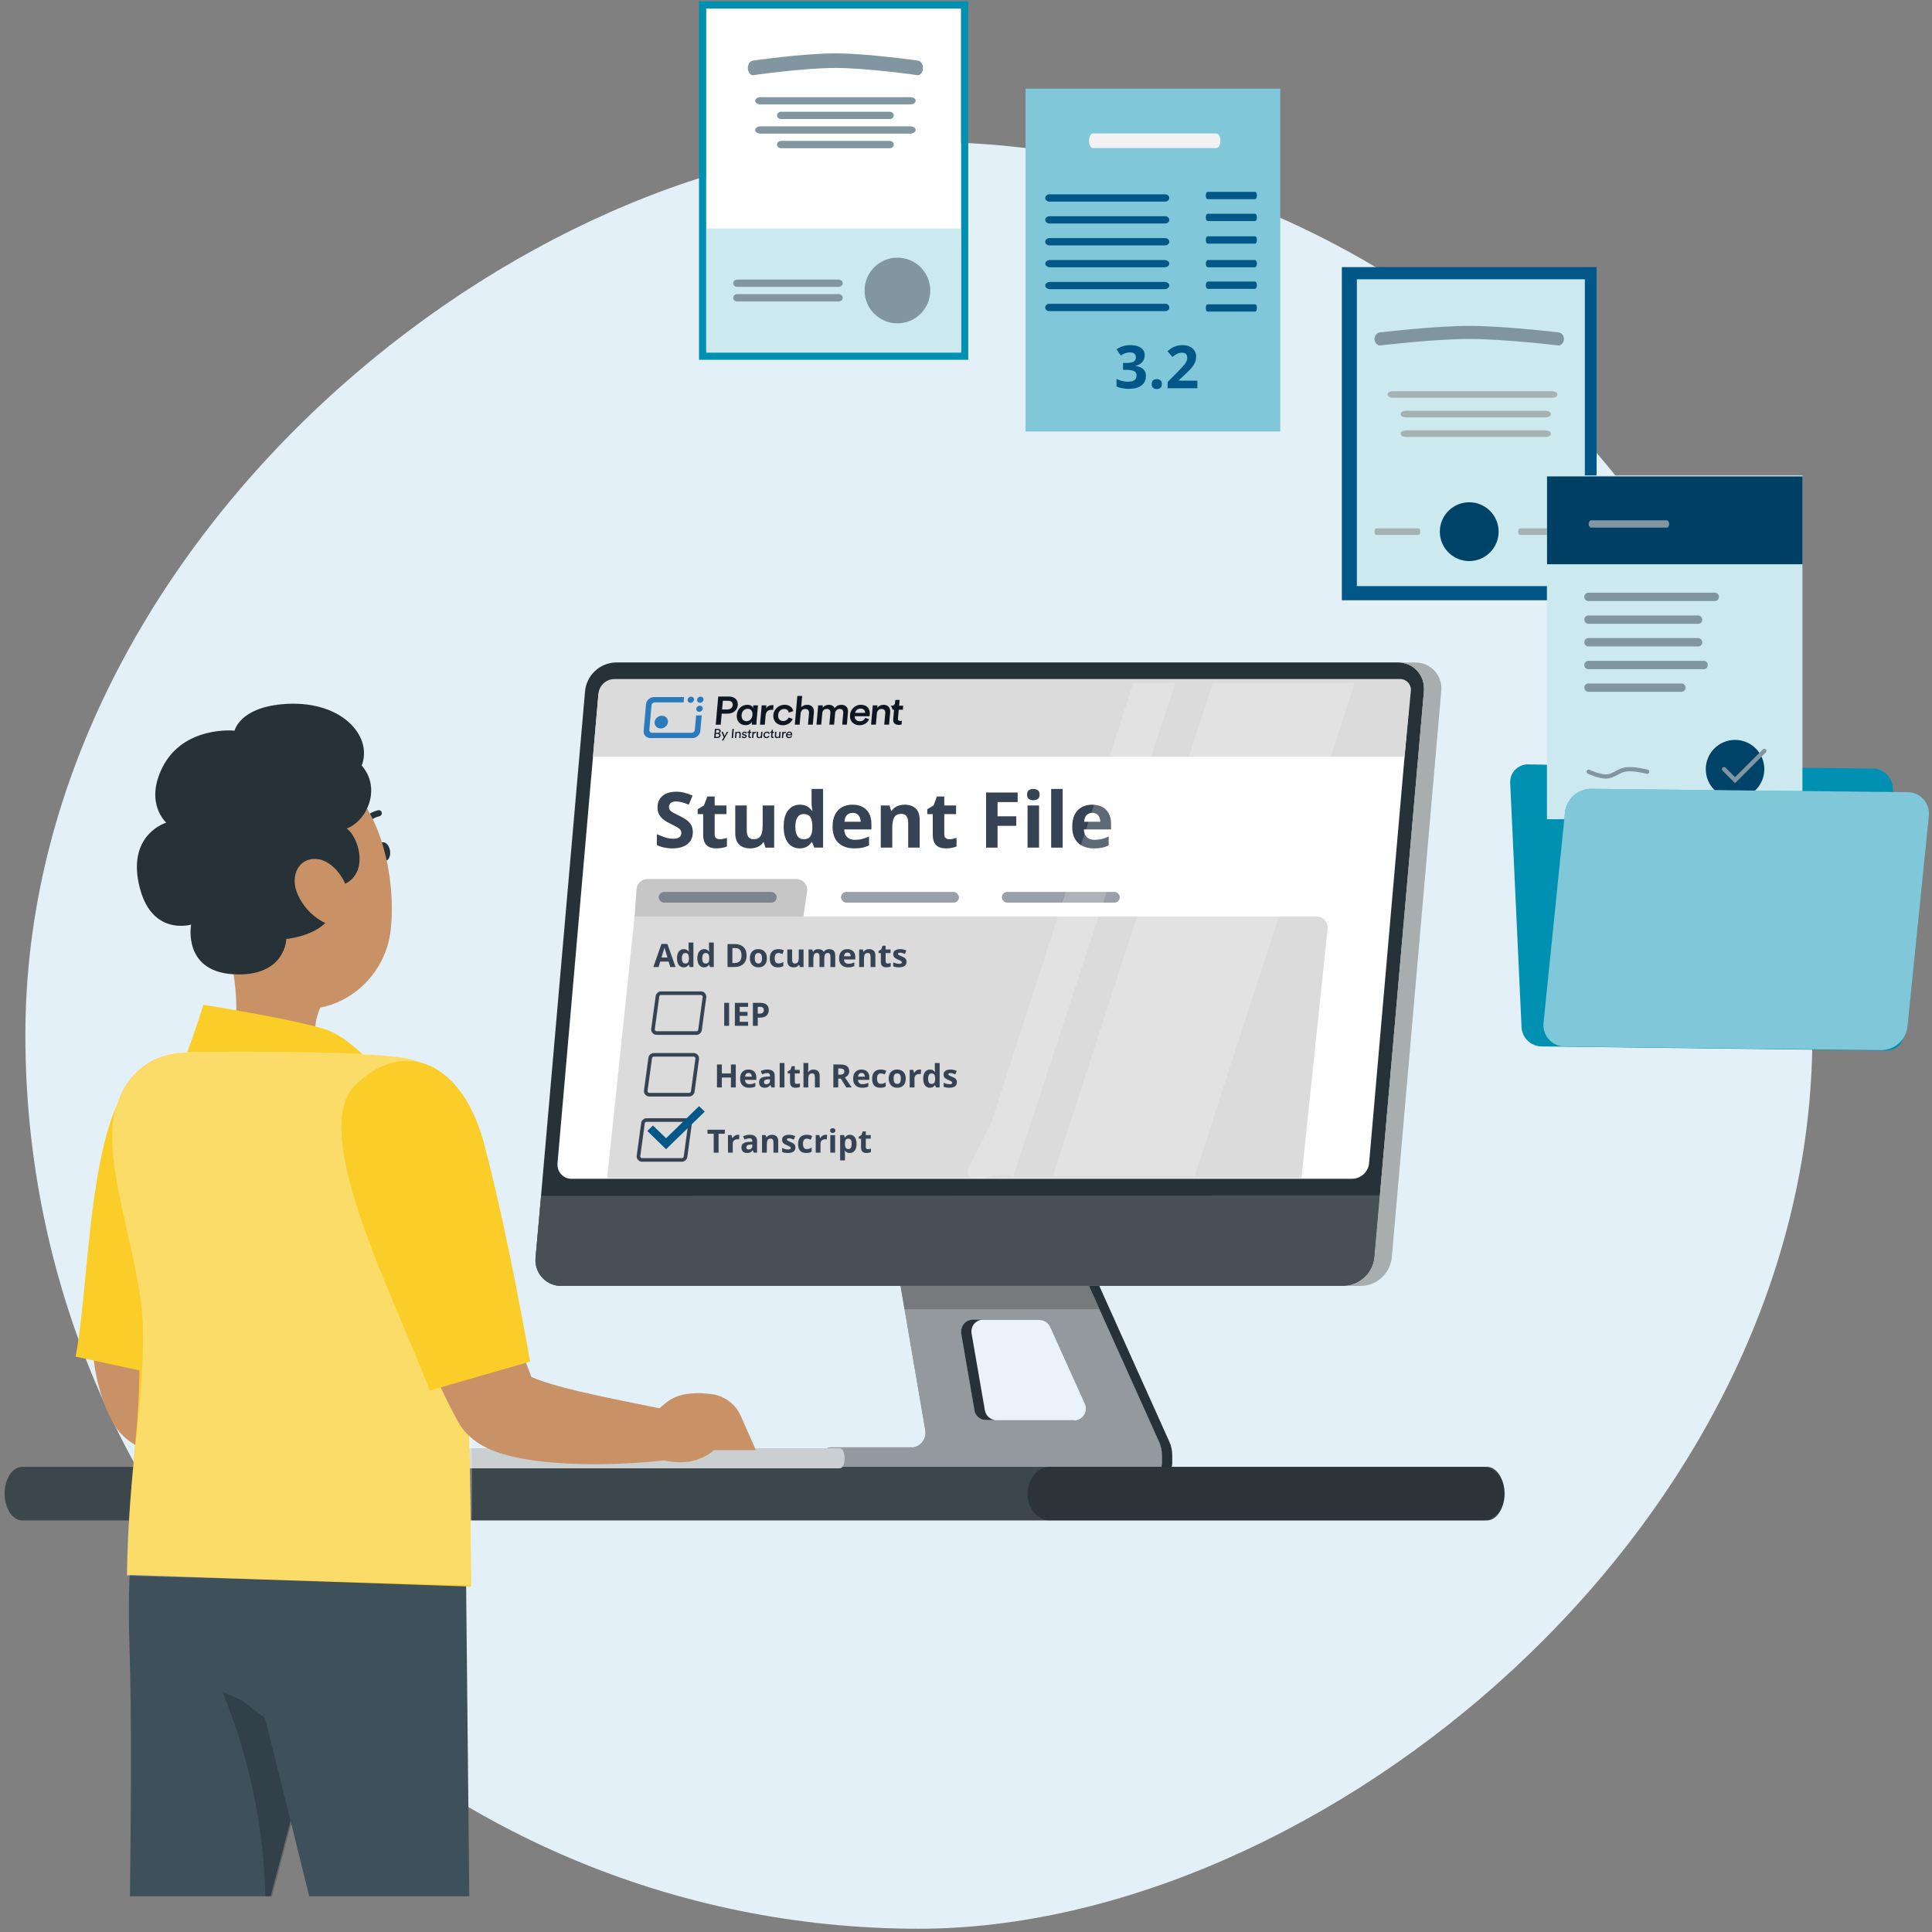 <svg width="533" height="533" viewBox="0 0 533 533" fill="none" xmlns="http://www.w3.org/2000/svg">
<rect x="0" y="0" width="533" height="533" fill="#808080" stroke="none"/>
<rect x="7" y="532.101" width="493" height="493" rx="246.5" transform="rotate(-90 7 532.101)" fill="#E3F0F7"/>
<g clip-path="url(#clip0_1833_8658)">
<path d="M319.738 397.753L298.162 349.721H247.582L255.288 394.663C255.454 395.714 255.201 396.789 254.584 397.656C253.967 398.523 253.036 399.112 251.99 399.298H251.343H229.181C228.613 399.298 228.068 399.524 227.667 399.927C227.265 400.329 227.039 400.875 227.039 401.445V403.824C227.039 404.394 227.265 404.94 227.667 405.343C228.068 405.745 228.613 405.972 229.181 405.972H318.151C318.768 405.972 319.36 405.726 319.796 405.288C320.233 404.851 320.478 404.258 320.478 403.639V401.167C320.471 399.99 320.219 398.827 319.738 397.753ZM296.344 391.82H272.071C271.306 391.82 270.567 391.548 269.983 391.053C269.399 390.558 269.008 389.872 268.881 389.116L265.213 367.905C265.14 367.483 265.151 367.052 265.245 366.635C265.339 366.218 265.514 365.824 265.76 365.475C266.006 365.126 266.319 364.83 266.68 364.602C267.041 364.375 267.443 364.221 267.864 364.15H268.419H286.773C287.397 364.148 288.008 364.326 288.533 364.663C289.058 365 289.474 365.482 289.732 366.051L299.303 387.263C299.525 387.761 299.621 388.307 299.58 388.851C299.54 389.395 299.365 389.921 299.072 390.381C298.778 390.84 298.375 391.22 297.899 391.485C297.423 391.749 296.888 391.891 296.344 391.897V391.82Z" fill="#263238"/>
<path opacity="0.5" d="M319.738 397.753L298.162 349.721H247.582L255.288 394.663C255.454 395.714 255.201 396.789 254.584 397.656C253.967 398.523 253.036 399.112 251.99 399.298H251.343H229.181C228.613 399.298 228.068 399.524 227.667 399.927C227.265 400.329 227.039 400.875 227.039 401.445V403.824C227.039 404.394 227.265 404.94 227.667 405.343C228.068 405.745 228.613 405.972 229.181 405.972H318.151C318.768 405.972 319.36 405.726 319.796 405.288C320.233 404.851 320.478 404.258 320.478 403.639V401.167C320.471 399.99 320.219 398.827 319.738 397.753ZM296.344 391.82H272.071C271.306 391.82 270.567 391.548 269.983 391.053C269.399 390.558 269.008 389.872 268.881 389.116L265.213 367.905C265.14 367.483 265.151 367.052 265.245 366.635C265.339 366.218 265.514 365.824 265.76 365.475C266.006 365.126 266.319 364.83 266.68 364.602C267.041 364.375 267.443 364.221 267.864 364.15H268.419H286.773C287.397 364.148 288.008 364.326 288.533 364.663C289.058 365 289.474 365.482 289.732 366.051L299.303 387.263C299.525 387.761 299.621 388.307 299.58 388.851C299.54 389.395 299.365 389.921 299.072 390.381C298.778 390.84 298.375 391.22 297.899 391.485C297.423 391.749 296.888 391.891 296.344 391.897V391.82Z" fill="white"/>
<path opacity="0.2" d="M296.347 391.831H272.074C271.309 391.831 270.569 391.559 269.985 391.064C269.401 390.569 269.011 389.883 268.884 389.127L265.216 367.915C265.143 367.494 265.154 367.063 265.247 366.646C265.341 366.229 265.516 365.835 265.763 365.486C266.009 365.137 266.322 364.841 266.683 364.613C267.044 364.386 267.446 364.232 267.866 364.161H268.421H286.776C287.4 364.159 288.01 364.337 288.535 364.674C289.06 365.011 289.477 365.493 289.735 366.061L299.306 387.273C299.528 387.772 299.623 388.317 299.583 388.862C299.543 389.406 299.368 389.932 299.074 390.391C298.781 390.851 298.378 391.231 297.902 391.495C297.425 391.76 296.891 391.902 296.347 391.908V391.831Z" fill="white"/>
<path d="M271.276 364.068H268.425C267.999 364.066 267.577 364.148 267.182 364.31C266.788 364.472 266.429 364.711 266.127 365.012C265.825 365.314 265.585 365.672 265.421 366.067C265.258 366.462 265.174 366.885 265.174 367.312C265.158 367.497 265.158 367.683 265.174 367.868L268.841 389.08C268.966 389.836 269.356 390.522 269.941 391.015C270.526 391.508 271.267 391.775 272.032 391.768H274.898C274.134 391.775 273.393 391.508 272.808 391.015C272.223 390.522 271.833 389.836 271.708 389.08L268.04 367.868C267.965 367.447 267.974 367.015 268.067 366.597C268.16 366.179 268.335 365.784 268.582 365.435C268.828 365.086 269.142 364.789 269.504 364.562C269.866 364.336 270.269 364.183 270.691 364.114C270.884 364.081 271.08 364.065 271.276 364.068Z" fill="#263238"/>
<path d="M322.609 397.766L301.033 349.765H298.182L319.758 397.766C320.266 398.886 320.528 400.103 320.528 401.334V403.822C320.524 404.439 320.278 405.03 319.842 405.467C319.406 405.904 318.817 406.151 318.201 406.155H321.067C321.683 406.151 322.273 405.904 322.709 405.467C323.144 405.03 323.391 404.439 323.395 403.822V401.334C323.39 400.102 323.122 398.885 322.609 397.766Z" fill="#263238"/>
<path opacity="0.2" d="M298.1 349.721H247.566L249.554 361.184H303.278L298.1 349.721Z" fill="black"/>
<path d="M372.859 325.717H157.547C157.042 325.727 156.54 325.637 156.069 325.452C155.599 325.267 155.169 324.991 154.806 324.64C154.442 324.288 154.151 323.868 153.95 323.403C153.749 322.938 153.641 322.438 153.633 321.932C153.617 321.767 153.617 321.602 153.633 321.437L164.898 192.358C165.015 191.202 165.549 190.129 166.401 189.34C167.253 188.552 168.363 188.103 169.522 188.079H384.88C385.385 188.069 385.888 188.159 386.358 188.343C386.829 188.528 387.258 188.805 387.622 189.156C387.985 189.508 388.276 189.928 388.478 190.393C388.679 190.858 388.786 191.357 388.795 191.864C388.795 192.018 388.795 192.188 388.795 192.358L377.529 321.437C377.408 322.6 376.866 323.678 376.005 324.467C375.145 325.256 374.025 325.7 372.859 325.717Z" fill="#F7F7F7"/>
<path d="M370.598 354.767H155.009C153.128 354.796 151.313 354.078 149.958 352.77C148.604 351.462 147.821 349.669 147.781 347.784C147.758 347.471 147.758 347.156 147.781 346.842L161.405 190.665C161.616 188.522 162.606 186.532 164.186 185.074C165.766 183.615 167.826 182.79 169.973 182.755H385.609C386.542 182.734 387.469 182.899 388.338 183.239C389.207 183.58 390.001 184.089 390.673 184.738C391.344 185.387 391.881 186.163 392.253 187.021C392.624 187.879 392.823 188.802 392.837 189.738C392.86 190.046 392.86 190.356 392.837 190.665L379.198 346.857C378.982 349.004 377.987 350.996 376.401 352.455C374.816 353.913 372.75 354.736 370.598 354.767Z" fill="#263238"/>
<path d="M149.293 329.978L147.752 346.864C147.645 347.793 147.722 348.733 147.979 349.632C148.236 350.531 148.667 351.37 149.249 352.101C149.83 352.831 150.55 353.44 151.367 353.891C152.184 354.342 153.082 354.626 154.009 354.728C154.316 354.759 154.626 354.759 154.934 354.728H370.538C372.686 354.693 374.746 353.867 376.326 352.409C377.906 350.95 378.896 348.96 379.107 346.818L380.648 329.932L149.293 329.978Z" fill="#92989B"/>
<path opacity="0.7" d="M149.293 329.978L147.752 346.864C147.645 347.793 147.722 348.733 147.979 349.632C148.236 350.531 148.667 351.37 149.249 352.101C149.83 352.831 150.55 353.44 151.367 353.891C152.184 354.342 153.082 354.626 154.009 354.728C154.316 354.759 154.626 354.759 154.934 354.728H370.538C372.686 354.693 374.746 353.867 376.326 352.409C377.906 350.95 378.896 348.96 379.107 346.818L380.648 329.932L149.293 329.978Z" fill="#263238"/>
<path d="M373.031 325.203H157.719C157.214 325.213 156.712 325.124 156.241 324.939C155.771 324.754 155.341 324.478 154.978 324.126C154.614 323.774 154.323 323.354 154.122 322.889C153.92 322.425 153.813 321.925 153.805 321.418C153.789 321.254 153.789 321.088 153.805 320.924L165.07 191.845C165.187 190.688 165.721 189.615 166.573 188.827C167.425 188.038 168.535 187.59 169.694 187.565H385.052C385.557 187.555 386.059 187.645 386.53 187.83C387 188.015 387.43 188.291 387.794 188.643C388.157 188.994 388.448 189.415 388.649 189.879C388.851 190.344 388.958 190.844 388.966 191.35C388.966 191.505 388.966 191.675 388.966 191.845L377.701 320.924C377.58 322.087 377.038 323.164 376.177 323.953C375.317 324.742 374.197 325.187 373.031 325.203Z" fill="white"/>
<path d="M165.101 191.391C165.301 189.098 167.221 187.339 169.522 187.339H386.284C388.029 187.339 389.395 188.841 389.229 190.578L387.493 208.786H163.584L165.101 191.391Z" fill="#DBDBDB"/>
<g clip-path="url(#clip1_1833_8658)">
<path d="M198.097 201.082C198.597 201.082 198.866 201.364 198.831 201.76C198.807 202.03 198.627 202.221 198.389 202.301C198.683 202.371 198.834 202.626 198.809 202.906C198.774 203.302 198.419 203.589 197.936 203.589H197.015L197.238 201.08H198.097L198.097 201.082ZM197.959 202.178C198.253 202.178 198.441 202.013 198.462 201.779C198.483 201.546 198.314 201.387 198.014 201.387H197.576L197.505 202.18H197.959L197.959 202.178ZM197.912 203.285C198.206 203.285 198.42 203.131 198.441 202.885C198.463 202.638 198.318 202.475 198 202.475H197.479L197.407 203.285H197.912Z" fill="#0E1721"/>
<path d="M199.145 204.299L199.67 203.4L199.037 201.886H199.438L199.889 203.061L200.528 201.886H200.901L199.526 204.299H199.143H199.145Z" fill="#0E1721"/>
<path d="M201.851 203.589L202.074 201.08H202.446L202.223 203.589H201.851Z" fill="#0E1721"/>
<path d="M203.092 203.589H202.743L202.894 201.888H203.234L203.213 202.132C203.361 201.919 203.579 201.839 203.788 201.839C204.215 201.839 204.401 202.132 204.367 202.511L204.271 203.591H203.922L204.013 202.568C204.034 202.331 203.946 202.14 203.635 202.14C203.361 202.14 203.2 202.348 203.177 202.607L203.09 203.591H203.092L203.092 203.589Z" fill="#0E1721"/>
<path d="M204.931 203.042C204.938 203.218 205.065 203.36 205.319 203.36C205.514 203.36 205.633 203.254 205.644 203.133C205.653 203.027 205.578 202.946 205.434 202.915L205.135 202.851C204.862 202.794 204.711 202.613 204.732 202.374C204.758 202.083 205.065 201.835 205.414 201.835C205.904 201.835 206.03 202.138 206.052 202.291L205.735 202.401C205.728 202.312 205.671 202.119 205.389 202.119C205.211 202.119 205.083 202.229 205.073 202.346C205.064 202.448 205.124 202.522 205.259 202.552L205.543 202.611C205.86 202.679 206.014 202.866 205.992 203.116C205.97 203.366 205.734 203.644 205.291 203.644C204.802 203.644 204.619 203.343 204.608 203.148L204.933 203.042H204.931Z" fill="#0E1721"/>
<path d="M206.919 201.888H207.304L207.277 202.189H206.892L206.814 203.073C206.8 203.228 206.86 203.307 207.042 203.307C207.087 203.307 207.149 203.3 207.181 203.292L207.156 203.574C207.126 203.585 207.036 203.606 206.915 203.606C206.611 203.606 206.433 203.43 206.46 203.12L206.543 202.187H206.203L206.23 201.886H206.325C206.519 201.886 206.609 201.773 206.622 201.625L206.647 201.349H206.965L206.917 201.888H206.919Z" fill="#0E1721"/>
<path d="M208.571 202.223C208.52 202.217 208.467 202.212 208.421 202.212C208.127 202.212 207.918 202.361 207.885 202.736L207.809 203.589H207.46L207.611 201.888H207.951L207.925 202.185C208.077 201.924 208.305 201.86 208.488 201.86C208.536 201.86 208.583 201.867 208.602 201.871L208.571 202.225L208.571 202.223Z" fill="#0E1721"/>
<path d="M209.34 203.642C208.924 203.642 208.699 203.345 208.733 202.959L208.828 201.888H209.177L209.087 202.91C209.066 203.143 209.159 203.349 209.452 203.349C209.746 203.349 209.891 203.173 209.914 202.914L210.005 201.888H210.354L210.231 203.275C210.219 203.408 210.219 203.529 210.221 203.589H209.887C209.884 203.551 209.883 203.455 209.89 203.383C209.778 203.559 209.549 203.642 209.34 203.642Z" fill="#0E1721"/>
<path d="M210.971 202.736C210.937 203.124 211.174 203.334 211.463 203.334C211.797 203.334 211.938 203.118 211.992 202.985L212.288 203.112C212.182 203.356 211.901 203.642 211.436 203.642C210.917 203.642 210.569 203.254 210.615 202.736C210.661 202.219 211.085 201.835 211.594 201.835C212.068 201.835 212.29 202.117 212.34 202.376L212.013 202.503C211.983 202.338 211.871 202.142 211.567 202.142C211.284 202.142 211.009 202.34 210.973 202.736H210.971Z" fill="#0E1721"/>
<path d="M213.183 201.888H213.568L213.541 202.189H213.156L213.077 203.073C213.064 203.228 213.123 203.307 213.306 203.307C213.35 203.307 213.413 203.3 213.445 203.292L213.42 203.574C213.39 203.585 213.299 203.606 213.179 203.606C212.874 203.606 212.696 203.43 212.724 203.12L212.807 202.187H212.467L212.493 201.886H212.589C212.783 201.886 212.873 201.773 212.886 201.625L212.91 201.349H213.228L213.181 201.888H213.183Z" fill="#0E1721"/>
<path d="M214.363 203.642C213.947 203.642 213.722 203.345 213.756 202.959L213.852 201.888H214.201L214.11 202.91C214.089 203.143 214.182 203.349 214.476 203.349C214.769 203.349 214.914 203.173 214.937 202.914L215.028 201.888H215.378L215.254 203.275C215.242 203.408 215.243 203.529 215.244 203.589H214.911C214.907 203.551 214.907 203.455 214.913 203.383C214.802 203.559 214.572 203.642 214.363 203.642Z" fill="#0E1721"/>
<path d="M216.794 202.223C216.743 202.217 216.69 202.212 216.643 202.212C216.35 202.212 216.141 202.361 216.107 202.736L216.032 203.589H215.682L215.833 201.888H216.174L216.147 202.185C216.3 201.924 216.528 201.86 216.71 201.86C216.759 201.86 216.805 201.867 216.825 201.871L216.793 202.225L216.794 202.223Z" fill="#0E1721"/>
<path d="M218.508 203.105C218.382 203.407 218.076 203.644 217.66 203.644C217.181 203.644 216.791 203.311 216.842 202.734C216.889 202.2 217.327 201.835 217.776 201.835C218.326 201.835 218.6 202.196 218.553 202.726C218.55 202.768 218.541 202.811 218.537 202.832H217.194C217.173 203.135 217.386 203.347 217.686 203.347C217.986 203.347 218.134 203.194 218.217 203.004L218.509 203.103L218.508 203.105ZM218.205 202.562C218.22 202.319 218.07 202.128 217.755 202.128C217.461 202.128 217.264 202.344 217.229 202.562H218.205Z" fill="#0E1721"/>
<path d="M191.689 201.364C191.651 201.801 191.247 202.157 190.787 202.157H179.9C179.442 202.157 179.1 201.803 179.139 201.364L179.743 194.568C179.782 194.131 180.185 193.775 180.645 193.775H188.591L188.722 192.305H180.46C179.323 192.305 178.324 193.183 178.228 194.265L177.57 201.665C177.474 202.749 178.317 203.627 179.454 203.627H190.977C192.113 203.627 193.112 202.749 193.209 201.665L193.59 197.372H192.049L191.694 201.362H191.69L191.689 201.364Z" fill="#2B7BBC"/>
<path d="M193.126 193.89C193.617 193.89 194.049 193.51 194.091 193.041C194.133 192.573 193.768 192.193 193.277 192.193C192.785 192.193 192.353 192.573 192.311 193.041C192.27 193.51 192.634 193.89 193.126 193.89Z" fill="#2B7BBC"/>
<path d="M190.505 193.89C190.996 193.89 191.428 193.51 191.47 193.041C191.511 192.573 191.147 192.193 190.655 192.193C190.164 192.193 189.732 192.573 189.69 193.041C189.649 193.51 190.013 193.89 190.505 193.89Z" fill="#2B7BBC"/>
<path d="M193.054 194.691C192.562 194.691 192.13 195.071 192.089 195.54C192.047 196.009 192.411 196.388 192.903 196.388C193.395 196.388 193.827 196.009 193.868 195.54C193.91 195.071 193.545 194.691 193.054 194.691Z" fill="#2B7BBC"/>
<path d="M182.278 200.967C183.296 200.967 184.192 200.18 184.278 199.209C184.364 198.238 183.609 197.451 182.59 197.451C181.572 197.451 180.676 198.238 180.59 199.209C180.503 200.18 181.259 200.967 182.278 200.967Z" fill="#2B7BBC"/>
<path d="M248.368 198.883C247.886 198.883 247.687 198.69 247.728 198.229L247.943 195.805H249.08L249.178 194.7H248.042L248.184 193.103H247.002L246.933 193.886C246.892 194.346 246.602 194.7 246.017 194.7H245.737L245.736 194.713C246.002 195.022 246.174 195.408 246.224 195.805H246.651L246.417 198.433C246.331 199.409 246.909 199.988 247.921 199.988C248.392 199.988 248.649 199.903 248.73 199.869L248.821 198.84C248.765 198.851 248.548 198.883 248.368 198.883Z" fill="#0E1721"/>
<path d="M199.101 196.889L198.832 199.918H197.455L198.145 192.164H201.161C202.72 192.164 203.663 193.169 203.543 194.526C203.422 195.884 202.3 196.889 200.741 196.889H199.101ZM200.639 195.729C201.511 195.729 202.08 195.269 202.145 194.537C202.21 193.805 201.725 193.324 200.853 193.324H199.421L199.207 195.729H200.639Z" fill="#0E1721"/>
<path d="M205.706 200.059C204.067 200.059 203.12 198.823 203.262 197.228C203.404 195.633 204.575 194.439 206.181 194.439C207.167 194.439 207.628 194.931 207.745 195.292L207.807 194.592H209.104L208.717 198.944C208.679 199.381 208.687 199.807 208.689 199.917H207.416C207.405 199.796 207.394 199.512 207.426 199.152C207.129 199.665 206.509 200.059 205.706 200.059ZM205.953 198.965C206.825 198.965 207.495 198.255 207.587 197.226C207.678 196.197 207.14 195.542 206.257 195.542C205.374 195.542 204.684 196.197 204.592 197.226C204.501 198.255 205.023 198.965 205.953 198.965Z" fill="#0E1721"/>
<path d="M213.293 195.85C213.146 195.829 212.997 195.818 212.86 195.818C211.827 195.818 211.308 196.386 211.219 197.381L210.994 199.918H209.663L210.137 194.592H211.434L211.358 195.445C211.674 194.866 212.323 194.526 213.057 194.526C213.217 194.526 213.353 194.548 213.41 194.558L213.295 195.848H213.293L213.293 195.85Z" fill="#0E1721"/>
<path d="M214.67 197.249C214.574 198.32 215.244 198.923 216.08 198.923C216.917 198.923 217.404 198.344 217.567 197.939L218.701 198.344C218.362 199.175 217.445 200.083 215.977 200.083C214.338 200.083 213.195 198.87 213.339 197.252C213.483 195.633 214.84 194.431 216.446 194.431C217.948 194.431 218.695 195.328 218.849 196.18L217.619 196.596C217.535 196.125 217.203 195.601 216.355 195.601C215.508 195.601 214.767 196.18 214.671 197.254L214.672 197.249H214.67Z" fill="#0E1721"/>
<path d="M220.599 199.917H219.269L219.973 192H221.303L221.027 195.105C221.447 194.634 222.096 194.439 222.681 194.439C224.058 194.439 224.64 195.379 224.536 196.549L224.236 199.917H222.906L223.186 196.768C223.244 196.113 222.982 195.587 222.143 195.587C221.409 195.587 220.962 196.11 220.877 196.789L220.599 199.917Z" fill="#0E1721"/>
<path d="M225.248 199.917L225.721 194.592H226.994L226.933 195.27C227.302 194.723 228.028 194.439 228.658 194.439C229.392 194.439 230.007 194.755 230.249 195.379C230.747 194.679 231.423 194.439 232.146 194.439C233.156 194.439 234.064 195.052 233.939 196.462L233.632 199.917H232.348L232.637 196.67C232.692 196.047 232.403 195.576 231.655 195.576C230.955 195.576 230.45 196.1 230.391 196.757L230.11 199.917H228.802L229.091 196.67C229.146 196.057 228.868 195.576 228.109 195.576C227.398 195.576 226.906 196.078 226.846 196.757L226.565 199.917H225.245H225.248Z" fill="#0E1721"/>
<path d="M239.774 198.397C239.393 199.326 238.443 200.081 237.102 200.081C235.587 200.081 234.339 199.031 234.499 197.226C234.649 195.542 236.056 194.426 237.466 194.426C239.186 194.426 240.1 195.508 239.95 197.192C239.932 197.4 239.894 197.574 239.878 197.597H235.796C235.76 198.407 236.374 198.986 237.199 198.986C238.024 198.986 238.452 198.581 238.681 198.057L239.774 198.397ZM238.655 196.67C238.688 196.047 238.302 195.489 237.383 195.489C236.547 195.489 236.009 196.102 235.914 196.67H238.655Z" fill="#0E1721"/>
<path d="M241.638 199.917H240.308L240.781 194.592H242.078L242.015 195.302C242.437 194.689 243.124 194.439 243.745 194.439C245.108 194.439 245.679 195.379 245.575 196.549L245.275 199.917H243.945L244.225 196.768C244.283 196.112 244.021 195.586 243.182 195.586C242.426 195.586 241.974 196.144 241.911 196.844L241.638 199.917Z" fill="#0E1721"/>
</g>
<path d="M301.305 221.994C302.38 221.994 303.306 222.202 304.083 222.618C304.86 223.028 305.46 223.624 305.883 224.408C306.306 225.192 306.518 226.149 306.518 227.28V228.82H299.016C299.051 229.715 299.318 230.419 299.817 230.932C300.323 231.438 301.024 231.691 301.919 231.691C302.661 231.691 303.341 231.615 303.958 231.463C304.576 231.31 305.21 231.081 305.862 230.776V233.231C305.287 233.516 304.683 233.724 304.052 233.856C303.428 233.987 302.668 234.053 301.773 234.053C300.608 234.053 299.574 233.838 298.673 233.408C297.778 232.978 297.074 232.323 296.56 231.442C296.054 230.561 295.801 229.451 295.801 228.112C295.801 226.753 296.03 225.622 296.488 224.72C296.952 223.812 297.597 223.132 298.423 222.681C299.248 222.223 300.209 221.994 301.305 221.994ZM301.326 224.252C300.708 224.252 300.195 224.45 299.786 224.845C299.384 225.24 299.151 225.861 299.089 226.708H303.542C303.535 226.236 303.448 225.816 303.282 225.449C303.122 225.081 302.88 224.79 302.554 224.575C302.234 224.36 301.825 224.252 301.326 224.252Z" fill="#364354"/>
<path d="M293.168 233.845H289.994V217.655H293.168V233.845Z" fill="#364354"/>
<path d="M286.654 222.213V233.845H283.481V222.213H286.654ZM285.073 217.655C285.545 217.655 285.95 217.766 286.29 217.988C286.63 218.203 286.8 218.609 286.8 219.206C286.8 219.795 286.63 220.204 286.29 220.433C285.95 220.655 285.545 220.766 285.073 220.766C284.594 220.766 284.185 220.655 283.845 220.433C283.512 220.204 283.346 219.795 283.346 219.206C283.346 218.609 283.512 218.203 283.845 217.988C284.185 217.766 284.594 217.655 285.073 217.655Z" fill="#364354"/>
<path d="M275.209 233.846H272.035V218.634H280.754V221.277H275.209V225.199H280.369V227.832H275.209V233.846Z" fill="#364354"/>
<path d="M261.891 231.525C262.238 231.525 262.574 231.49 262.9 231.421C263.233 231.352 263.563 231.265 263.889 231.161V233.523C263.549 233.675 263.126 233.8 262.619 233.897C262.12 234.001 261.572 234.053 260.975 234.053C260.282 234.053 259.657 233.942 259.102 233.72C258.554 233.492 258.121 233.1 257.802 232.545C257.49 231.983 257.334 231.202 257.334 230.204V224.595H255.814V223.253L257.562 222.192L258.478 219.736H260.507V222.213H263.764V224.595H260.507V230.204C260.507 230.648 260.632 230.98 260.882 231.202C261.138 231.418 261.475 231.525 261.891 231.525Z" fill="#364354"/>
<path d="M249.593 221.994C250.835 221.994 251.834 222.334 252.59 223.014C253.346 223.687 253.724 224.769 253.724 226.26V233.845H250.551V227.051C250.551 226.219 250.398 225.591 250.093 225.168C249.795 224.744 249.323 224.533 248.678 224.533C247.707 224.533 247.044 224.862 246.69 225.521C246.337 226.18 246.16 227.131 246.16 228.372V233.845H242.986V222.213H245.411L245.837 223.701H246.014C246.264 223.298 246.573 222.972 246.94 222.722C247.315 222.473 247.727 222.289 248.178 222.171C248.636 222.053 249.108 221.994 249.593 221.994Z" fill="#364354"/>
<path d="M235.192 221.994C236.267 221.994 237.193 222.202 237.97 222.618C238.747 223.028 239.347 223.624 239.77 224.408C240.193 225.192 240.404 226.149 240.404 227.28V228.82H232.903C232.937 229.715 233.204 230.419 233.704 230.932C234.21 231.438 234.911 231.691 235.806 231.691C236.548 231.691 237.228 231.615 237.845 231.463C238.462 231.31 239.097 231.081 239.749 230.776V233.231C239.173 233.516 238.57 233.724 237.939 233.856C237.314 233.987 236.555 234.053 235.66 234.053C234.495 234.053 233.461 233.838 232.559 233.408C231.664 232.978 230.96 232.323 230.447 231.442C229.941 230.561 229.688 229.451 229.688 228.112C229.688 226.753 229.916 225.622 230.374 224.72C230.839 223.812 231.484 223.132 232.31 222.681C233.135 222.223 234.096 221.994 235.192 221.994ZM235.212 224.252C234.595 224.252 234.082 224.45 233.673 224.845C233.27 225.24 233.038 225.861 232.975 226.708H237.429C237.422 226.236 237.335 225.816 237.169 225.449C237.009 225.081 236.766 224.79 236.44 224.575C236.121 224.36 235.712 224.252 235.212 224.252Z" fill="#364354"/>
<path d="M220.594 234.053C219.297 234.053 218.239 233.547 217.42 232.534C216.609 231.515 216.203 230.02 216.203 228.05C216.203 226.059 216.616 224.554 217.441 223.534C218.267 222.507 219.345 221.994 220.677 221.994C221.232 221.994 221.721 222.07 222.144 222.223C222.567 222.376 222.932 222.58 223.237 222.837C223.549 223.094 223.813 223.381 224.028 223.7H224.132C224.09 223.479 224.038 223.153 223.976 222.722C223.92 222.285 223.892 221.838 223.892 221.38V217.655H227.076V233.845H224.641L224.028 232.337H223.892C223.691 232.656 223.438 232.947 223.133 233.211C222.834 233.467 222.477 233.672 222.061 233.824C221.645 233.977 221.156 234.053 220.594 234.053ZM221.707 231.525C222.574 231.525 223.185 231.268 223.539 230.755C223.899 230.235 224.09 229.454 224.111 228.414V228.071C224.111 226.94 223.937 226.076 223.591 225.48C223.244 224.876 222.599 224.574 221.655 224.574C220.955 224.574 220.407 224.876 220.011 225.48C219.616 226.083 219.418 226.954 219.418 228.091C219.418 229.229 219.616 230.086 220.011 230.661C220.414 231.237 220.979 231.525 221.707 231.525Z" fill="#364354"/>
<path d="M213.582 222.213V233.846H211.147L210.72 232.358H210.554C210.304 232.753 209.992 233.076 209.617 233.325C209.243 233.575 208.83 233.759 208.379 233.877C207.928 233.995 207.46 234.054 206.974 234.054C206.142 234.054 205.417 233.908 204.8 233.617C204.183 233.318 203.7 232.857 203.354 232.233C203.014 231.608 202.844 230.797 202.844 229.798V222.213H206.017V229.007C206.017 229.84 206.166 230.467 206.465 230.891C206.763 231.314 207.238 231.525 207.89 231.525C208.535 231.525 209.042 231.38 209.409 231.088C209.777 230.79 210.033 230.356 210.179 229.788C210.332 229.212 210.408 228.511 210.408 227.686V222.213H213.582Z" fill="#364354"/>
<path d="M198.547 231.525C198.894 231.525 199.23 231.49 199.556 231.421C199.889 231.352 200.219 231.265 200.545 231.161V233.523C200.205 233.675 199.782 233.8 199.275 233.897C198.776 234.001 198.228 234.053 197.632 234.053C196.938 234.053 196.314 233.942 195.759 233.72C195.211 233.492 194.777 233.1 194.458 232.545C194.146 231.983 193.99 231.202 193.99 230.204V224.595H192.471V223.253L194.219 222.192L195.134 219.736H197.163V222.213H200.42V224.595H197.163V230.204C197.163 230.648 197.288 230.98 197.538 231.202C197.795 231.418 198.131 231.525 198.547 231.525Z" fill="#364354"/>
<path d="M191.138 229.621C191.138 230.523 190.92 231.307 190.483 231.973C190.046 232.638 189.408 233.152 188.568 233.512C187.736 233.873 186.723 234.054 185.53 234.054C185.003 234.054 184.486 234.019 183.98 233.949C183.481 233.88 182.998 233.78 182.534 233.648C182.076 233.509 181.639 233.339 181.223 233.138V230.141C181.944 230.46 182.693 230.748 183.47 231.005C184.247 231.262 185.017 231.39 185.78 231.39C186.307 231.39 186.73 231.321 187.049 231.182C187.375 231.043 187.611 230.852 187.757 230.61C187.903 230.367 187.975 230.089 187.975 229.777C187.975 229.396 187.847 229.07 187.59 228.799C187.334 228.529 186.98 228.275 186.529 228.04C186.085 227.804 185.582 227.55 185.02 227.28C184.667 227.113 184.282 226.912 183.865 226.676C183.449 226.434 183.054 226.139 182.679 225.792C182.305 225.445 181.996 225.026 181.753 224.533C181.517 224.034 181.4 223.437 181.4 222.743C181.4 221.835 181.608 221.058 182.024 220.413C182.44 219.768 183.033 219.275 183.803 218.935C184.58 218.588 185.496 218.415 186.55 218.415C187.341 218.415 188.093 218.509 188.808 218.696C189.529 218.876 190.282 219.14 191.066 219.487L190.025 221.994C189.325 221.71 188.697 221.491 188.142 221.339C187.587 221.179 187.022 221.099 186.446 221.099C186.044 221.099 185.7 221.165 185.416 221.297C185.131 221.422 184.916 221.602 184.771 221.838C184.625 222.067 184.552 222.334 184.552 222.639C184.552 223 184.656 223.305 184.864 223.555C185.079 223.798 185.398 224.034 185.822 224.263C186.252 224.491 186.786 224.759 187.424 225.064C188.201 225.431 188.863 225.816 189.411 226.219C189.966 226.614 190.393 227.082 190.691 227.623C190.989 228.157 191.138 228.823 191.138 229.621Z" fill="#364354"/>
<path d="M175.069 252.866H363.327C365.083 252.866 366.452 254.387 366.269 256.133L359.043 325H167.5L175.069 252.866Z" fill="#DBDBDB"/>
<path d="M175.612 245.26C175.722 243.712 177.01 242.513 178.562 242.513H219.728C221.528 242.513 222.911 244.107 222.657 245.889L221.66 252.866H175.068L175.612 245.26Z" fill="#C6C6C6"/>
<rect x="181.725" y="246.062" width="32.54" height="2.958" rx="1.479" fill="#364354" fill-opacity="0.5"/>
<rect x="232.014" y="246.062" width="32.54" height="2.958" rx="1.479" fill="#364354" fill-opacity="0.5"/>
<rect x="276.387" y="246.062" width="32.54" height="2.958" rx="1.479" fill="#364354" fill-opacity="0.5"/>
<path d="M250.098 265.344C250.098 265.673 250.02 265.952 249.864 266.18C249.711 266.405 249.482 266.577 249.175 266.696C248.869 266.811 248.488 266.869 248.031 266.869C247.693 266.869 247.403 266.847 247.16 266.804C246.921 266.761 246.678 266.688 246.432 266.587V265.495C246.695 265.614 246.977 265.712 247.277 265.79C247.581 265.865 247.847 265.903 248.075 265.903C248.332 265.903 248.515 265.865 248.625 265.79C248.738 265.712 248.794 265.611 248.794 265.487C248.794 265.406 248.771 265.334 248.725 265.27C248.681 265.204 248.586 265.13 248.439 265.049C248.291 264.965 248.06 264.857 247.745 264.724C247.442 264.597 247.192 264.468 246.996 264.338C246.802 264.208 246.658 264.055 246.562 263.879C246.47 263.7 246.424 263.473 246.424 263.199C246.424 262.751 246.597 262.414 246.944 262.189C247.293 261.961 247.76 261.847 248.343 261.847C248.644 261.847 248.93 261.877 249.201 261.938C249.476 261.998 249.758 262.095 250.046 262.228L249.648 263.181C249.408 263.077 249.181 262.992 248.967 262.926C248.757 262.859 248.541 262.826 248.322 262.826C248.128 262.826 247.982 262.852 247.884 262.904C247.786 262.956 247.737 263.035 247.737 263.142C247.737 263.22 247.761 263.29 247.81 263.35C247.862 263.411 247.961 263.479 248.105 263.554C248.252 263.626 248.468 263.72 248.751 263.836C249.025 263.948 249.264 264.067 249.466 264.191C249.668 264.312 249.824 264.464 249.934 264.646C250.044 264.825 250.098 265.058 250.098 265.344Z" fill="#364354"/>
<path d="M244.904 265.816C245.048 265.816 245.188 265.801 245.324 265.773C245.463 265.744 245.6 265.708 245.736 265.664V266.648C245.594 266.711 245.418 266.763 245.207 266.804C244.999 266.847 244.771 266.869 244.522 266.869C244.233 266.869 243.973 266.823 243.742 266.73C243.514 266.635 243.334 266.472 243.201 266.241C243.071 266.007 243.006 265.682 243.006 265.266V262.93H242.373V262.371L243.101 261.929L243.482 260.906H244.327V261.938H245.684V262.93H244.327V265.266C244.327 265.45 244.379 265.589 244.483 265.682C244.59 265.771 244.73 265.816 244.904 265.816Z" fill="#364354"/>
<path d="M239.781 261.847C240.298 261.847 240.714 261.988 241.029 262.271C241.344 262.552 241.501 263.002 241.501 263.623V266.782H240.18V263.953C240.18 263.606 240.116 263.345 239.989 263.168C239.865 262.992 239.668 262.904 239.4 262.904C238.995 262.904 238.719 263.041 238.572 263.316C238.425 263.59 238.351 263.986 238.351 264.503V266.782H237.029V261.938H238.039L238.217 262.557H238.29C238.394 262.39 238.523 262.254 238.676 262.15C238.832 262.046 239.004 261.969 239.192 261.92C239.382 261.871 239.579 261.847 239.781 261.847Z" fill="#364354"/>
<path d="M233.785 261.847C234.232 261.847 234.618 261.933 234.941 262.107C235.265 262.277 235.515 262.526 235.691 262.852C235.867 263.178 235.955 263.577 235.955 264.048V264.689H232.831C232.846 265.062 232.957 265.355 233.165 265.569C233.376 265.78 233.668 265.885 234.04 265.885C234.349 265.885 234.632 265.854 234.889 265.79C235.147 265.726 235.411 265.631 235.682 265.504V266.527C235.443 266.645 235.191 266.732 234.928 266.787C234.668 266.842 234.352 266.869 233.98 266.869C233.494 266.869 233.064 266.779 232.688 266.6C232.316 266.421 232.022 266.148 231.809 265.781C231.598 265.414 231.492 264.952 231.492 264.395C231.492 263.828 231.588 263.358 231.778 262.982C231.972 262.604 232.24 262.32 232.584 262.133C232.928 261.942 233.328 261.847 233.785 261.847ZM233.793 262.787C233.536 262.787 233.322 262.869 233.152 263.034C232.984 263.199 232.888 263.457 232.862 263.81H234.716C234.713 263.613 234.677 263.438 234.608 263.285C234.541 263.132 234.44 263.011 234.305 262.921C234.172 262.832 234.001 262.787 233.793 262.787Z" fill="#364354"/>
<path d="M228.758 261.847C229.307 261.847 229.721 261.988 230.002 262.271C230.285 262.552 230.426 263.002 230.426 263.623V266.782H229.1V263.953C229.1 263.606 229.041 263.345 228.923 263.168C228.804 262.992 228.621 262.904 228.372 262.904C228.023 262.904 227.774 263.03 227.627 263.281C227.48 263.529 227.406 263.886 227.406 264.351V266.782H226.084V263.953C226.084 263.722 226.058 263.528 226.006 263.372C225.954 263.216 225.875 263.099 225.768 263.021C225.661 262.943 225.524 262.904 225.356 262.904C225.111 262.904 224.917 262.966 224.776 263.09C224.637 263.212 224.537 263.392 224.477 263.632C224.419 263.869 224.39 264.159 224.39 264.503V266.782H223.068V261.938H224.078L224.256 262.557H224.329C224.428 262.39 224.55 262.254 224.698 262.15C224.848 262.046 225.013 261.969 225.192 261.92C225.371 261.871 225.553 261.847 225.738 261.847C226.093 261.847 226.393 261.904 226.639 262.02C226.887 262.136 227.078 262.315 227.211 262.557H227.328C227.472 262.309 227.676 262.128 227.939 262.016C228.205 261.903 228.478 261.847 228.758 261.847Z" fill="#364354"/>
<path d="M221.681 261.938V266.783H220.667L220.489 266.163H220.42C220.316 266.328 220.186 266.462 220.03 266.566C219.874 266.67 219.702 266.747 219.514 266.796C219.327 266.845 219.132 266.87 218.929 266.87C218.583 266.87 218.281 266.809 218.024 266.688C217.767 266.564 217.566 266.371 217.421 266.111C217.28 265.851 217.209 265.513 217.209 265.097V261.938H218.531V264.768C218.531 265.115 218.593 265.376 218.717 265.552C218.841 265.729 219.039 265.817 219.311 265.817C219.579 265.817 219.79 265.756 219.943 265.635C220.096 265.511 220.203 265.33 220.264 265.093C220.328 264.853 220.359 264.562 220.359 264.218V261.938H221.681Z" fill="#364354"/>
<path d="M214.635 266.869C214.155 266.869 213.747 266.782 213.409 266.609C213.071 266.433 212.814 266.161 212.637 265.794C212.461 265.427 212.373 264.958 212.373 264.386C212.373 263.794 212.473 263.311 212.672 262.939C212.874 262.563 213.153 262.287 213.508 262.111C213.867 261.935 214.281 261.847 214.752 261.847C215.087 261.847 215.376 261.88 215.619 261.946C215.864 262.01 216.078 262.086 216.26 262.176L215.87 263.199C215.662 263.115 215.468 263.047 215.289 262.995C215.11 262.94 214.931 262.913 214.752 262.913C214.521 262.913 214.329 262.968 214.176 263.077C214.023 263.184 213.908 263.346 213.833 263.563C213.758 263.779 213.721 264.051 213.721 264.377C213.721 264.698 213.761 264.964 213.842 265.175C213.923 265.386 214.04 265.543 214.193 265.647C214.346 265.748 214.532 265.799 214.752 265.799C215.026 265.799 215.271 265.763 215.484 265.69C215.698 265.615 215.906 265.511 216.108 265.378V266.509C215.906 266.636 215.694 266.727 215.471 266.782C215.252 266.84 214.973 266.869 214.635 266.869Z" fill="#364354"/>
<path d="M211.576 264.351C211.576 264.756 211.521 265.114 211.412 265.426C211.305 265.738 211.147 266.002 210.939 266.219C210.734 266.433 210.486 266.595 210.194 266.704C209.905 266.814 209.579 266.869 209.215 266.869C208.874 266.869 208.56 266.814 208.274 266.704C207.991 266.595 207.744 266.433 207.533 266.219C207.325 266.002 207.163 265.738 207.048 265.426C206.935 265.114 206.879 264.756 206.879 264.351C206.879 263.814 206.974 263.359 207.165 262.986C207.356 262.614 207.627 262.331 207.98 262.137C208.332 261.943 208.752 261.847 209.241 261.847C209.694 261.847 210.096 261.943 210.445 262.137C210.798 262.331 211.074 262.614 211.273 262.986C211.475 263.359 211.576 263.814 211.576 264.351ZM208.227 264.351C208.227 264.669 208.261 264.936 208.331 265.153C208.4 265.37 208.508 265.533 208.656 265.643C208.803 265.752 208.995 265.807 209.232 265.807C209.466 265.807 209.655 265.752 209.8 265.643C209.947 265.533 210.054 265.37 210.12 265.153C210.19 264.936 210.224 264.669 210.224 264.351C210.224 264.031 210.19 263.765 210.12 263.554C210.054 263.34 209.947 263.18 209.8 263.073C209.652 262.966 209.46 262.913 209.223 262.913C208.874 262.913 208.619 263.033 208.461 263.272C208.305 263.512 208.227 263.872 208.227 264.351Z" fill="#364354"/>
<path d="M205.963 263.554C205.963 264.268 205.826 264.864 205.552 265.344C205.28 265.821 204.886 266.18 204.369 266.423C203.852 266.663 203.229 266.783 202.501 266.783H200.707V260.447H202.696C203.36 260.447 203.937 260.566 204.425 260.803C204.913 261.037 205.292 261.385 205.56 261.847C205.829 262.306 205.963 262.875 205.963 263.554ZM204.568 263.589C204.568 263.121 204.499 262.737 204.36 262.436C204.224 262.133 204.022 261.909 203.753 261.765C203.488 261.62 203.158 261.548 202.765 261.548H202.05V265.673H202.627C203.282 265.673 203.769 265.498 204.087 265.149C204.408 264.799 204.568 264.279 204.568 263.589Z" fill="#364354"/>
<path d="M194.217 266.869C193.677 266.869 193.237 266.658 192.896 266.237C192.558 265.812 192.389 265.189 192.389 264.369C192.389 263.54 192.561 262.913 192.904 262.488C193.248 262.061 193.697 261.847 194.252 261.847C194.483 261.847 194.687 261.879 194.863 261.942C195.039 262.006 195.191 262.091 195.318 262.198C195.448 262.305 195.558 262.425 195.647 262.558H195.691C195.673 262.465 195.652 262.329 195.626 262.15C195.603 261.968 195.591 261.782 195.591 261.591V260.04H196.917V266.783H195.903L195.647 266.154H195.591C195.507 266.287 195.402 266.409 195.275 266.518C195.15 266.625 195.002 266.71 194.828 266.774C194.655 266.838 194.451 266.869 194.217 266.869ZM194.681 265.816C195.042 265.816 195.296 265.709 195.444 265.496C195.594 265.279 195.673 264.954 195.682 264.521V264.378C195.682 263.907 195.61 263.547 195.465 263.299C195.321 263.047 195.052 262.922 194.659 262.922C194.368 262.922 194.139 263.047 193.975 263.299C193.81 263.55 193.728 263.913 193.728 264.386C193.728 264.86 193.81 265.217 193.975 265.457C194.142 265.696 194.378 265.816 194.681 265.816Z" fill="#364354"/>
<path d="M188.6 266.869C188.06 266.869 187.619 266.658 187.278 266.237C186.94 265.812 186.771 265.189 186.771 264.369C186.771 263.54 186.943 262.913 187.287 262.488C187.631 262.061 188.08 261.847 188.635 261.847C188.866 261.847 189.07 261.879 189.246 261.942C189.422 262.006 189.574 262.091 189.701 262.198C189.831 262.305 189.941 262.425 190.03 262.558H190.073C190.056 262.465 190.034 262.329 190.008 262.15C189.985 261.968 189.974 261.782 189.974 261.591V260.04H191.3V266.783H190.286L190.03 266.154H189.974C189.89 266.287 189.785 266.409 189.657 266.518C189.533 266.625 189.384 266.71 189.211 266.774C189.038 266.838 188.834 266.869 188.6 266.869ZM189.064 265.816C189.425 265.816 189.679 265.709 189.826 265.496C189.977 265.279 190.056 264.954 190.065 264.521V264.378C190.065 263.907 189.993 263.547 189.848 263.299C189.704 263.047 189.435 262.922 189.042 262.922C188.75 262.922 188.522 263.047 188.357 263.299C188.193 263.55 188.11 263.913 188.11 264.386C188.11 264.86 188.193 265.217 188.357 265.457C188.525 265.696 188.76 265.816 189.064 265.816Z" fill="#364354"/>
<path d="M184.922 266.782L184.462 265.274H182.153L181.693 266.782H180.246L182.482 260.421H184.124L186.369 266.782H184.922ZM184.142 264.148L183.682 262.674C183.654 262.576 183.615 262.45 183.565 262.297C183.519 262.141 183.472 261.984 183.422 261.825C183.376 261.663 183.339 261.523 183.31 261.405C183.281 261.523 183.24 261.67 183.188 261.847C183.139 262.02 183.092 262.185 183.045 262.341C182.999 262.497 182.966 262.608 182.946 262.674L182.491 264.148H184.142Z" fill="#364354"/>
<path d="M194.345 275.135C194.427 274.535 193.96 274 193.354 274H182.373C181.873 274 181.45 274.369 181.382 274.865L180.155 283.865C180.073 284.465 180.54 285 181.146 285H192.127C192.627 285 193.05 284.631 193.118 284.135L194.345 275.135Z" stroke="#364354"/>
<path d="M209.733 276.665C210.55 276.665 211.147 276.841 211.522 277.194C211.898 277.543 212.086 278.026 212.086 278.641C212.086 278.918 212.044 279.184 211.96 279.438C211.876 279.69 211.739 279.914 211.548 280.11C211.361 280.306 211.109 280.462 210.794 280.578C210.479 280.691 210.091 280.747 209.629 280.747H209.052V283H207.709V276.665H209.733ZM209.663 277.766H209.052V279.646H209.494C209.746 279.646 209.964 279.613 210.149 279.547C210.334 279.48 210.477 279.376 210.578 279.235C210.679 279.093 210.729 278.911 210.729 278.689C210.729 278.377 210.643 278.146 210.469 277.995C210.296 277.842 210.027 277.766 209.663 277.766Z" fill="#364354"/>
<path d="M206.383 283H202.734V276.665H206.383V277.766H204.078V279.157H206.223V280.257H204.078V281.891H206.383V283Z" fill="#364354"/>
<path d="M199.797 283V276.665H201.14V283H199.797Z" fill="#364354"/>
<path d="M192.345 292.135C192.427 291.535 191.96 291 191.354 291H180.373C179.873 291 179.45 291.369 179.382 291.865L178.155 300.865C178.073 301.465 178.54 302 179.146 302H190.127C190.627 302 191.05 301.631 191.118 301.135L192.345 292.135Z" stroke="#364354"/>
<path d="M263.993 298.561C263.993 298.891 263.915 299.17 263.759 299.398C263.606 299.623 263.376 299.795 263.07 299.913C262.764 300.029 262.382 300.087 261.926 300.087C261.588 300.087 261.298 300.065 261.055 300.022C260.815 299.978 260.573 299.906 260.327 299.805V298.713C260.59 298.832 260.872 298.93 261.172 299.008C261.475 299.083 261.741 299.12 261.969 299.12C262.226 299.12 262.41 299.083 262.52 299.008C262.632 298.93 262.689 298.829 262.689 298.704C262.689 298.624 262.666 298.551 262.619 298.488C262.576 298.421 262.481 298.348 262.333 298.267C262.186 298.183 261.955 298.075 261.64 297.942C261.337 297.815 261.087 297.686 260.89 297.556C260.697 297.426 260.552 297.273 260.457 297.097C260.365 296.918 260.318 296.691 260.318 296.416C260.318 295.969 260.492 295.632 260.838 295.407C261.188 295.179 261.654 295.064 262.238 295.064C262.538 295.064 262.824 295.095 263.096 295.155C263.37 295.216 263.652 295.313 263.941 295.446L263.542 296.399C263.303 296.295 263.076 296.21 262.862 296.143C262.651 296.077 262.436 296.044 262.216 296.044C262.023 296.044 261.877 296.07 261.779 296.122C261.68 296.174 261.631 296.253 261.631 296.36C261.631 296.438 261.656 296.507 261.705 296.568C261.757 296.629 261.855 296.697 262 296.772C262.147 296.844 262.362 296.938 262.645 297.053C262.92 297.166 263.158 297.285 263.36 297.409C263.563 297.53 263.719 297.682 263.828 297.864C263.938 298.043 263.993 298.275 263.993 298.561Z" fill="#364354"/>
<path d="M256.53 300.087C255.99 300.087 255.549 299.876 255.208 299.454C254.87 299.03 254.701 298.407 254.701 297.587C254.701 296.758 254.873 296.131 255.217 295.706C255.561 295.279 256.01 295.065 256.564 295.065C256.796 295.065 256.999 295.097 257.175 295.16C257.352 295.224 257.503 295.309 257.63 295.416C257.76 295.523 257.87 295.643 257.96 295.775H258.003C257.986 295.683 257.964 295.547 257.938 295.368C257.915 295.186 257.903 295 257.903 294.809V293.258H259.229V300H258.215L257.96 299.372H257.903C257.82 299.505 257.714 299.626 257.587 299.736C257.463 299.843 257.314 299.928 257.141 299.992C256.967 300.055 256.764 300.087 256.53 300.087ZM256.993 299.034C257.355 299.034 257.609 298.927 257.756 298.713C257.906 298.497 257.986 298.172 257.994 297.738V297.595C257.994 297.125 257.922 296.765 257.778 296.516C257.633 296.265 257.365 296.139 256.972 296.139C256.68 296.139 256.452 296.265 256.287 296.516C256.122 296.768 256.04 297.13 256.04 297.604C256.04 298.078 256.122 298.435 256.287 298.674C256.455 298.914 256.69 299.034 256.993 299.034Z" fill="#364354"/>
<path d="M253.671 295.064C253.737 295.064 253.814 295.069 253.9 295.077C253.99 295.083 254.062 295.092 254.117 295.103L254.017 296.343C253.974 296.328 253.912 296.318 253.831 296.312C253.753 296.304 253.685 296.299 253.627 296.299C253.457 296.299 253.291 296.321 253.129 296.364C252.97 296.408 252.827 296.479 252.7 296.577C252.573 296.672 252.472 296.799 252.397 296.958C252.325 297.114 252.288 297.306 252.288 297.534V300H250.967V295.155H251.968L252.163 295.97H252.228C252.323 295.805 252.442 295.655 252.583 295.519C252.728 295.381 252.891 295.271 253.073 295.19C253.258 295.106 253.457 295.064 253.671 295.064Z" fill="#364354"/>
<path d="M249.875 297.569C249.875 297.974 249.82 298.332 249.71 298.644C249.603 298.956 249.446 299.22 249.238 299.437C249.033 299.651 248.784 299.812 248.493 299.922C248.204 300.032 247.877 300.087 247.513 300.087C247.172 300.087 246.859 300.032 246.573 299.922C246.29 299.812 246.043 299.651 245.832 299.437C245.624 299.22 245.462 298.956 245.347 298.644C245.234 298.332 245.178 297.974 245.178 297.569C245.178 297.032 245.273 296.577 245.464 296.204C245.654 295.831 245.926 295.548 246.278 295.355C246.631 295.161 247.051 295.064 247.539 295.064C247.993 295.064 248.394 295.161 248.744 295.355C249.096 295.548 249.372 295.831 249.572 296.204C249.774 296.577 249.875 297.032 249.875 297.569ZM246.525 297.569C246.525 297.887 246.56 298.154 246.629 298.371C246.699 298.587 246.807 298.751 246.954 298.86C247.102 298.97 247.294 299.025 247.531 299.025C247.765 299.025 247.954 298.97 248.098 298.86C248.246 298.751 248.353 298.587 248.419 298.371C248.488 298.154 248.523 297.887 248.523 297.569C248.523 297.248 248.488 296.983 248.419 296.772C248.353 296.558 248.246 296.398 248.098 296.291C247.951 296.184 247.759 296.13 247.522 296.13C247.172 296.13 246.918 296.25 246.759 296.49C246.603 296.73 246.525 297.09 246.525 297.569Z" fill="#364354"/>
<path d="M242.871 300.087C242.392 300.087 241.983 300 241.645 299.827C241.307 299.651 241.05 299.379 240.874 299.012C240.697 298.645 240.609 298.176 240.609 297.604C240.609 297.012 240.709 296.529 240.908 296.156C241.111 295.781 241.389 295.505 241.745 295.329C242.103 295.153 242.517 295.064 242.988 295.064C243.323 295.064 243.612 295.098 243.855 295.164C244.101 295.228 244.314 295.304 244.496 295.394L244.106 296.416C243.898 296.333 243.705 296.265 243.526 296.213C243.347 296.158 243.167 296.13 242.988 296.13C242.757 296.13 242.565 296.185 242.412 296.295C242.259 296.402 242.145 296.564 242.07 296.78C241.995 296.997 241.957 297.269 241.957 297.595C241.957 297.916 241.997 298.182 242.078 298.392C242.159 298.603 242.276 298.761 242.429 298.865C242.582 298.966 242.769 299.016 242.988 299.016C243.263 299.016 243.507 298.98 243.721 298.908C243.934 298.833 244.142 298.729 244.345 298.596V299.727C244.142 299.854 243.93 299.945 243.708 300C243.488 300.058 243.209 300.087 242.871 300.087Z" fill="#364354"/>
<path d="M237.66 295.064C238.107 295.064 238.493 295.151 238.816 295.324C239.14 295.495 239.39 295.743 239.566 296.07C239.742 296.396 239.83 296.795 239.83 297.266V297.907H236.706C236.721 298.28 236.832 298.573 237.04 298.787C237.251 298.998 237.543 299.103 237.915 299.103C238.224 299.103 238.507 299.071 238.764 299.008C239.022 298.944 239.286 298.849 239.557 298.722V299.744C239.318 299.863 239.066 299.95 238.803 300.004C238.543 300.059 238.227 300.087 237.855 300.087C237.369 300.087 236.939 299.997 236.563 299.818C236.191 299.639 235.897 299.366 235.684 298.999C235.473 298.632 235.367 298.17 235.367 297.612C235.367 297.046 235.463 296.575 235.653 296.2C235.847 295.821 236.115 295.538 236.459 295.35C236.803 295.16 237.203 295.064 237.66 295.064ZM237.668 296.005C237.411 296.005 237.197 296.087 237.027 296.252C236.859 296.416 236.763 296.675 236.737 297.027H238.591C238.588 296.831 238.552 296.656 238.483 296.503C238.416 296.35 238.315 296.229 238.18 296.139C238.047 296.05 237.876 296.005 237.668 296.005Z" fill="#364354"/>
<path d="M231.752 293.665C232.327 293.665 232.801 293.734 233.174 293.873C233.549 294.012 233.828 294.221 234.01 294.501C234.192 294.782 234.283 295.135 234.283 295.563C234.283 295.852 234.228 296.105 234.118 296.321C234.008 296.538 233.864 296.721 233.685 296.872C233.506 297.022 233.312 297.145 233.104 297.24L234.968 300H233.477L231.965 297.569H231.25V300H229.906V293.665H231.752ZM231.657 294.766H231.25V296.477H231.683C232.128 296.477 232.446 296.404 232.636 296.256C232.83 296.106 232.927 295.887 232.927 295.598C232.927 295.297 232.823 295.083 232.615 294.956C232.409 294.829 232.09 294.766 231.657 294.766Z" fill="#364354"/>
<path d="M222.986 293.258V294.631C222.986 294.871 222.977 295.099 222.96 295.316C222.945 295.533 222.934 295.686 222.925 295.775H222.994C223.098 295.608 223.221 295.472 223.363 295.368C223.507 295.264 223.666 295.188 223.839 295.138C224.013 295.089 224.199 295.065 224.398 295.065C224.748 295.065 225.053 295.127 225.313 295.251C225.573 295.372 225.775 295.565 225.919 295.827C226.064 296.087 226.136 296.425 226.136 296.841V300H224.814V297.171C224.814 296.824 224.751 296.563 224.624 296.386C224.497 296.21 224.3 296.122 224.034 296.122C223.769 296.122 223.559 296.184 223.406 296.308C223.253 296.43 223.145 296.61 223.081 296.85C223.017 297.087 222.986 297.377 222.986 297.721V300H221.664V293.258H222.986Z" fill="#364354"/>
<path d="M219.849 299.034C219.993 299.034 220.134 299.019 220.269 298.99C220.408 298.961 220.545 298.925 220.681 298.882V299.866C220.539 299.929 220.363 299.981 220.152 300.022C219.944 300.065 219.716 300.087 219.468 300.087C219.179 300.087 218.919 300.04 218.688 299.948C218.459 299.853 218.279 299.689 218.146 299.458C218.016 299.224 217.951 298.899 217.951 298.483V296.148H217.318V295.589L218.046 295.147L218.428 294.124H219.273V295.155H220.629V296.148H219.273V298.483C219.273 298.668 219.325 298.807 219.429 298.899C219.536 298.989 219.676 299.034 219.849 299.034Z" fill="#364354"/>
<path d="M216.417 300H215.096V293.258H216.417V300Z" fill="#364354"/>
<path d="M211.715 295.056C212.365 295.056 212.864 295.197 213.21 295.48C213.557 295.763 213.73 296.194 213.73 296.772V300H212.807L212.552 299.341H212.517C212.378 299.515 212.237 299.656 212.092 299.766C211.948 299.876 211.782 299.957 211.594 300.009C211.406 300.061 211.178 300.087 210.909 300.087C210.623 300.087 210.366 300.032 210.138 299.922C209.913 299.812 209.735 299.645 209.605 299.419C209.475 299.191 209.41 298.902 209.41 298.553C209.41 298.038 209.591 297.66 209.952 297.417C210.313 297.172 210.855 297.036 211.577 297.01L212.417 296.984V296.772C212.417 296.517 212.351 296.331 212.218 296.213C212.085 296.094 211.9 296.035 211.663 296.035C211.429 296.035 211.2 296.068 210.974 296.135C210.749 296.201 210.524 296.285 210.298 296.386L209.861 295.493C210.118 295.358 210.405 295.251 210.723 295.173C211.044 295.095 211.375 295.056 211.715 295.056ZM212.417 297.755L211.906 297.773C211.479 297.784 211.181 297.861 211.013 298.002C210.849 298.144 210.766 298.33 210.766 298.561C210.766 298.764 210.826 298.908 210.944 298.995C211.063 299.078 211.217 299.12 211.408 299.12C211.691 299.12 211.929 299.037 212.123 298.869C212.319 298.701 212.417 298.463 212.417 298.154V297.755Z" fill="#364354"/>
<path d="M206.486 295.064C206.933 295.064 207.319 295.151 207.643 295.324C207.966 295.495 208.216 295.743 208.392 296.07C208.569 296.396 208.657 296.795 208.657 297.266V297.907H205.532C205.547 298.28 205.658 298.573 205.866 298.787C206.077 298.998 206.369 299.103 206.741 299.103C207.05 299.103 207.334 299.071 207.591 299.008C207.848 298.944 208.112 298.849 208.384 298.722V299.744C208.144 299.863 207.893 299.95 207.63 300.004C207.37 300.059 207.053 300.087 206.681 300.087C206.195 300.087 205.765 299.997 205.389 299.818C205.017 299.639 204.723 299.366 204.51 298.999C204.299 298.632 204.193 298.17 204.193 297.612C204.193 297.046 204.289 296.575 204.479 296.2C204.673 295.821 204.942 295.538 205.285 295.35C205.629 295.16 206.029 295.064 206.486 295.064ZM206.494 296.005C206.237 296.005 206.023 296.087 205.853 296.252C205.685 296.416 205.589 296.675 205.563 297.027H207.417C207.414 296.831 207.378 296.656 207.309 296.503C207.243 296.35 207.141 296.229 207.006 296.139C206.873 296.05 206.702 296.005 206.494 296.005Z" fill="#364354"/>
<path d="M202.988 300H201.649V297.266H199.14V300H197.797V293.665H199.14V296.148H201.649V293.665H202.988V300Z" fill="#364354"/>
<path d="M190.345 310.135C190.427 309.535 189.96 309 189.354 309H178.373C177.873 309 177.45 309.369 177.382 309.865L176.155 318.865C176.073 319.465 176.54 320 177.146 320H188.127C188.627 320 189.05 319.631 189.118 319.135L190.345 310.135Z" stroke="#364354"/>
<path d="M239.439 317.034C239.583 317.034 239.723 317.019 239.859 316.99C239.998 316.961 240.135 316.925 240.271 316.882V317.866C240.129 317.929 239.953 317.981 239.742 318.022C239.534 318.065 239.306 318.087 239.058 318.087C238.769 318.087 238.509 318.04 238.278 317.948C238.049 317.853 237.869 317.689 237.736 317.458C237.606 317.224 237.541 316.899 237.541 316.483V314.148H236.908V313.589L237.636 313.147L238.018 312.124H238.863V313.155H240.219V314.148H238.863V316.483C238.863 316.668 238.915 316.807 239.019 316.899C239.125 316.989 239.266 317.034 239.439 317.034Z" fill="#364354"/>
<path d="M234.477 313.064C235.023 313.064 235.463 313.277 235.798 313.701C236.136 314.126 236.305 314.749 236.305 315.569C236.305 316.118 236.226 316.58 236.067 316.956C235.908 317.328 235.688 317.61 235.408 317.801C235.128 317.991 234.806 318.087 234.442 318.087C234.208 318.087 234.007 318.058 233.84 318C233.672 317.939 233.529 317.863 233.411 317.77C233.292 317.675 233.19 317.574 233.103 317.467H233.034C233.057 317.583 233.074 317.701 233.086 317.822C233.097 317.944 233.103 318.062 233.103 318.178V320.132H231.781V313.155H232.856L233.042 313.784H233.103C233.19 313.654 233.295 313.534 233.419 313.424C233.543 313.314 233.692 313.228 233.866 313.164C234.042 313.098 234.245 313.064 234.477 313.064ZM234.052 314.122C233.821 314.122 233.637 314.169 233.502 314.265C233.366 314.36 233.266 314.503 233.203 314.694C233.142 314.884 233.109 315.126 233.103 315.417V315.56C233.103 315.872 233.132 316.137 233.19 316.353C233.25 316.57 233.35 316.735 233.489 316.847C233.63 316.96 233.824 317.016 234.069 317.016C234.271 317.016 234.438 316.96 234.568 316.847C234.698 316.735 234.794 316.57 234.858 316.353C234.924 316.134 234.958 315.867 234.958 315.552C234.958 315.078 234.884 314.721 234.737 314.481C234.589 314.242 234.361 314.122 234.052 314.122Z" fill="#364354"/>
<path d="M230.39 313.156V318H229.068V313.156H230.39ZM229.731 311.258C229.927 311.258 230.096 311.304 230.238 311.396C230.38 311.486 230.45 311.655 230.45 311.903C230.45 312.149 230.38 312.319 230.238 312.415C230.096 312.507 229.927 312.553 229.731 312.553C229.532 312.553 229.361 312.507 229.22 312.415C229.081 312.319 229.012 312.149 229.012 311.903C229.012 311.655 229.081 311.486 229.22 311.396C229.361 311.304 229.532 311.258 229.731 311.258Z" fill="#364354"/>
<path d="M227.743 313.064C227.809 313.064 227.886 313.069 227.973 313.077C228.062 313.083 228.134 313.092 228.189 313.103L228.09 314.343C228.046 314.328 227.984 314.318 227.903 314.312C227.825 314.304 227.757 314.299 227.7 314.299C227.529 314.299 227.363 314.321 227.201 314.364C227.042 314.408 226.899 314.479 226.772 314.577C226.645 314.672 226.544 314.799 226.469 314.958C226.397 315.114 226.361 315.306 226.361 315.534V318H225.039V313.155H226.04L226.235 313.97H226.3C226.395 313.805 226.514 313.655 226.655 313.519C226.8 313.381 226.963 313.271 227.145 313.19C227.33 313.106 227.529 313.064 227.743 313.064Z" fill="#364354"/>
<path d="M222.438 318.087C221.958 318.087 221.549 318 221.211 317.827C220.873 317.651 220.616 317.379 220.44 317.012C220.264 316.645 220.176 316.176 220.176 315.604C220.176 315.012 220.275 314.529 220.475 314.156C220.677 313.781 220.956 313.505 221.311 313.329C221.669 313.153 222.084 313.064 222.555 313.064C222.89 313.064 223.179 313.098 223.421 313.164C223.667 313.228 223.881 313.304 224.063 313.394L223.673 314.416C223.465 314.333 223.271 314.265 223.092 314.213C222.913 314.158 222.734 314.13 222.555 314.13C222.324 314.13 222.132 314.185 221.978 314.295C221.825 314.402 221.711 314.564 221.636 314.78C221.561 314.997 221.523 315.269 221.523 315.595C221.523 315.916 221.564 316.182 221.645 316.392C221.726 316.603 221.843 316.761 221.996 316.865C222.149 316.966 222.335 317.016 222.555 317.016C222.829 317.016 223.073 316.98 223.287 316.908C223.501 316.833 223.709 316.729 223.911 316.596V317.727C223.709 317.854 223.497 317.945 223.274 318C223.055 318.058 222.776 318.087 222.438 318.087Z" fill="#364354"/>
<path d="M219.44 316.561C219.44 316.891 219.362 317.17 219.206 317.398C219.053 317.623 218.823 317.795 218.517 317.913C218.211 318.029 217.83 318.087 217.373 318.087C217.035 318.087 216.745 318.065 216.502 318.022C216.263 317.978 216.02 317.906 215.774 317.805V316.713C216.037 316.832 216.319 316.93 216.619 317.008C216.923 317.083 217.188 317.12 217.417 317.12C217.674 317.12 217.857 317.083 217.967 317.008C218.08 316.93 218.136 316.829 218.136 316.704C218.136 316.624 218.113 316.551 218.067 316.488C218.023 316.421 217.928 316.348 217.781 316.267C217.633 316.183 217.402 316.075 217.087 315.942C216.784 315.815 216.534 315.686 216.338 315.556C216.144 315.426 216 315.273 215.904 315.097C215.812 314.918 215.766 314.691 215.766 314.416C215.766 313.969 215.939 313.632 216.286 313.407C216.635 313.179 217.102 313.064 217.685 313.064C217.986 313.064 218.272 313.095 218.543 313.155C218.818 313.216 219.099 313.313 219.388 313.446L218.99 314.399C218.75 314.295 218.523 314.21 218.309 314.143C218.098 314.077 217.883 314.044 217.664 314.044C217.47 314.044 217.324 314.07 217.226 314.122C217.128 314.174 217.079 314.253 217.079 314.36C217.079 314.438 217.103 314.507 217.152 314.568C217.204 314.629 217.303 314.697 217.447 314.772C217.594 314.844 217.809 314.938 218.093 315.053C218.367 315.166 218.605 315.285 218.808 315.409C219.01 315.53 219.166 315.682 219.276 315.864C219.385 316.043 219.44 316.275 219.44 316.561Z" fill="#364354"/>
<path d="M212.978 313.064C213.495 313.064 213.911 313.206 214.226 313.489C214.541 313.769 214.699 314.22 214.699 314.841V318H213.377V315.17C213.377 314.824 213.313 314.562 213.186 314.386C213.062 314.21 212.866 314.122 212.597 314.122C212.192 314.122 211.917 314.259 211.769 314.533C211.622 314.808 211.548 315.204 211.548 315.721V318H210.227V313.155H211.236L211.414 313.775H211.488C211.592 313.608 211.72 313.472 211.873 313.368C212.029 313.264 212.201 313.187 212.389 313.138C212.58 313.089 212.776 313.064 212.978 313.064Z" fill="#364354"/>
<path d="M206.848 313.056C207.498 313.056 207.997 313.197 208.343 313.48C208.69 313.763 208.863 314.194 208.863 314.772V318H207.94L207.685 317.341H207.65C207.511 317.515 207.37 317.656 207.225 317.766C207.081 317.876 206.915 317.957 206.727 318.009C206.539 318.061 206.311 318.087 206.042 318.087C205.756 318.087 205.499 318.032 205.271 317.922C205.046 317.812 204.868 317.645 204.738 317.419C204.608 317.191 204.543 316.902 204.543 316.553C204.543 316.038 204.724 315.66 205.085 315.417C205.446 315.172 205.987 315.036 206.71 315.01L207.55 314.984V314.772C207.55 314.517 207.484 314.331 207.351 314.213C207.218 314.094 207.033 314.035 206.796 314.035C206.562 314.035 206.333 314.068 206.107 314.135C205.882 314.201 205.657 314.285 205.431 314.386L204.994 313.493C205.251 313.358 205.538 313.251 205.856 313.173C206.177 313.095 206.507 313.056 206.848 313.056ZM207.55 315.755L207.039 315.773C206.611 315.784 206.314 315.861 206.146 316.002C205.982 316.144 205.899 316.33 205.899 316.561C205.899 316.764 205.959 316.908 206.077 316.995C206.195 317.078 206.35 317.12 206.541 317.12C206.824 317.12 207.062 317.037 207.256 316.869C207.452 316.701 207.55 316.463 207.55 316.154V315.755Z" fill="#364354"/>
<path d="M203.536 313.064C203.602 313.064 203.679 313.069 203.766 313.077C203.855 313.083 203.927 313.092 203.982 313.103L203.883 314.343C203.839 314.328 203.777 314.318 203.696 314.312C203.618 314.304 203.55 314.299 203.493 314.299C203.322 314.299 203.156 314.321 202.994 314.364C202.835 314.408 202.692 314.479 202.565 314.577C202.438 314.672 202.337 314.799 202.262 314.958C202.19 315.114 202.154 315.306 202.154 315.534V318H200.832V313.155H201.833L202.028 313.97H202.093C202.188 313.805 202.307 313.655 202.448 313.519C202.593 313.381 202.756 313.271 202.938 313.19C203.123 313.106 203.322 313.064 203.536 313.064Z" fill="#364354"/>
<path d="M198.241 318H196.898V312.783H195.178V311.665H199.962V312.783H198.241V318Z" fill="#364354"/>
<path d="M290.494 324.361H329.603L373.715 188.407H334.604L290.494 324.361Z" fill="white" fill-opacity="0.2"/>
<path d="M273.385 310.035L266.946 322.816C266.946 327.993 275.106 322.525 279.518 324.595L324.242 188.407H312.658L273.385 310.035Z" fill="white" fill-opacity="0.2"/>
<path d="M390.39 182.786H385.613C386.545 182.765 387.473 182.93 388.342 183.271C389.211 183.611 390.004 184.12 390.676 184.769C391.348 185.419 391.885 186.194 392.257 187.052C392.628 187.911 392.827 188.834 392.841 189.769C392.864 190.078 392.864 190.387 392.841 190.696L379.202 346.858C378.99 349 378 350.99 376.42 352.449C374.84 353.907 372.78 354.733 370.633 354.768H375.41C377.556 354.732 379.614 353.906 381.192 352.448C382.769 350.989 383.756 348.999 383.964 346.858L397.603 190.68C397.705 189.752 397.625 188.813 397.365 187.916C397.105 187.019 396.672 186.182 396.089 185.453C395.507 184.724 394.787 184.117 393.97 183.668C393.153 183.218 392.256 182.934 391.33 182.832L390.39 182.786Z" fill="#92989B"/>
<path opacity="0.2" d="M390.39 182.786H385.613C386.545 182.765 387.473 182.93 388.342 183.271C389.211 183.611 390.004 184.12 390.676 184.769C391.348 185.419 391.885 186.194 392.257 187.052C392.628 187.911 392.827 188.834 392.841 189.769C392.864 190.078 392.864 190.387 392.841 190.696L379.202 346.858C378.99 349 378 350.99 376.42 352.449C374.84 353.907 372.78 354.733 370.633 354.768H375.41C377.556 354.732 379.614 353.906 381.192 352.448C382.769 350.989 383.756 348.999 383.964 346.858L397.603 190.68C397.705 189.752 397.625 188.813 397.365 187.916C397.105 187.019 396.672 186.182 396.089 185.453C395.507 184.724 394.787 184.117 393.97 183.668C393.153 183.218 392.256 182.934 391.33 182.832L390.39 182.786Z" fill="white"/>
<path d="M410.215 419.459H6.126C4.84 419.453 3.608 418.672 2.699 417.286C1.79 415.901 1.277 414.023 1.273 412.063C1.277 410.104 1.79 408.226 2.699 406.841C3.608 405.455 4.84 404.674 6.126 404.668H410.215C411.501 404.674 412.733 405.455 413.642 406.841C414.551 408.226 415.064 410.104 415.068 412.063C415.064 414.023 414.551 415.901 413.642 417.286C412.733 418.672 411.501 419.453 410.215 419.459Z" fill="#3C474C"/>
<path d="M231.74 405.076H125.572C125.234 405.073 124.91 404.781 124.671 404.262C124.433 403.744 124.298 403.041 124.297 402.307C124.298 401.574 124.433 400.871 124.671 400.352C124.91 399.834 125.234 399.541 125.572 399.539H231.74C232.078 399.541 232.401 399.834 232.64 400.352C232.879 400.871 233.014 401.574 233.015 402.307C233.014 403.041 232.879 403.744 232.64 404.262C232.401 404.781 232.078 405.073 231.74 405.076Z" fill="#CACFD1"/>
<path opacity="0.3" d="M409.013 419.459H289.623C288 419.453 286.445 418.672 285.297 417.286C284.15 415.901 283.503 414.023 283.498 412.063C283.503 410.104 284.15 408.226 285.297 406.841C286.445 405.455 288 404.674 289.623 404.668H409.013C410.636 404.674 412.191 405.455 413.339 406.841C414.486 408.226 415.133 410.104 415.138 412.063C415.133 414.023 414.486 415.901 413.339 417.286C412.191 418.672 410.636 419.453 409.013 419.459Z" fill="#07090A"/>
</g>
<g clip-path="url(#clip2_1833_8658)">
<path d="M38.281 412.059C38.281 412.059 34.718 424.668 35.739 454.875C36.331 472.884 36.122 501.412 35.865 521.581C35.795 527.405 35.71 532.608 35.635 536.55C35.545 541.559 34.654 546.519 32.996 551.243C31.861 554.524 30.465 559.023 29.068 564.589C26.291 575.892 24.475 587.412 23.639 599.026C20.985 633.001 19.393 698.656 19.393 698.656L36.121 699.921L68.774 545.344L105.062 408.319L38.281 412.059Z" fill="#3E515B"/>
<path opacity="0.2" d="M83.862 489.692L81.215 479.933L66.295 468.865L61.377 466.787C69.679 486.922 73.697 508.535 73.178 530.281L83.862 489.692Z" fill="black"/>
<path d="M128.179 396.64L131.261 698.878L111.496 700.659C111.496 700.659 90.895 615.698 89.533 569.404C89.334 564.493 89.467 559.579 89.932 554.69C90.548 548.446 90.071 542.14 88.518 536.016L86.332 527.262L74.139 477.997C71.686 467.701 67.139 457.912 60.743 449.152C53.342 439.266 44.635 420.478 50.748 390.682L123.5 390.796L128.179 396.64Z" fill="#3E515B"/>
<path d="M104.225 235.095C104.411 236.529 105.305 237.609 106.255 237.535C107.205 237.46 107.801 236.231 107.614 234.797C107.428 233.363 106.534 232.283 105.603 232.357C104.672 232.432 104.057 233.698 104.225 235.095Z" fill="#263238"/>
<path d="M99.478 229.639C99.337 229.665 99.191 229.665 99.05 229.639C98.843 229.548 98.68 229.381 98.593 229.173C98.506 228.965 98.503 228.731 98.584 228.521C99.068 227.281 99.847 226.176 100.853 225.303C101.858 224.431 103.061 223.816 104.358 223.511C104.467 223.492 104.578 223.495 104.686 223.52C104.794 223.545 104.895 223.59 104.985 223.654C105.075 223.718 105.152 223.8 105.21 223.893C105.269 223.987 105.308 224.091 105.326 224.2C105.364 224.422 105.313 224.65 105.184 224.835C105.055 225.02 104.859 225.146 104.637 225.187C103.622 225.433 102.683 225.925 101.903 226.62C101.123 227.315 100.527 228.192 100.167 229.173C100.099 229.301 100 229.41 99.88 229.491C99.76 229.572 99.622 229.623 99.478 229.639Z" fill="#263238"/>
<path d="M62.024 257.572L73.198 266.14L88.452 277.817C87.616 279.572 87.111 281.466 86.962 283.405C86.422 287.688 85.882 290.854 95.399 293.48C96.41 293.722 97.33 294.248 98.05 294.998C98.77 295.748 99.259 296.688 99.459 297.708C99.832 300.241 98.286 303.296 89.495 304.804C80.98 306.076 72.282 304.595 64.668 300.576C60.944 298.714 60.944 296.479 62.508 292.698C67.201 281.952 64.929 268.244 62.024 257.572Z" fill="#C99166"/>
<path d="M49.188 296.088C51.333 291.959 54.736 281.638 56.11 277.192C56.11 277.192 79.811 280.986 89.16 283.78C98.51 286.573 107.296 299.347 107.296 299.347L49.188 296.088Z" fill="#FBCD28"/>
<path d="M61.031 317.15C60.342 319.236 59.578 321.788 58.852 324.135L56.748 331.398C55.444 336.241 54.177 341.102 53.19 345.944C52.139 350.679 51.337 355.466 50.788 360.285C50.213 364.712 50.076 369.185 50.378 373.639C50.488 375.524 50.775 377.395 51.235 379.226C51.346 379.599 51.44 380.008 51.57 380.362L51.942 381.368C51.854 381.188 51.755 381.014 51.644 380.846C51.454 380.574 51.249 380.313 51.03 380.064C50.79 379.776 50.514 379.52 50.21 379.301C49.838 379.04 49.782 379.077 49.856 379.17C50.402 379.563 50.989 379.894 51.607 380.157C52.445 380.53 53.47 380.902 54.494 381.256C56.599 381.964 58.927 382.616 61.329 383.249C70.939 385.67 81.425 387.551 91.65 389.73L91.315 402.637C85.853 403.366 80.358 403.82 74.851 403.997C69.262 404.2 63.667 404.106 58.089 403.717C55.134 403.52 52.193 403.159 49.279 402.637C47.752 402.358 46.169 402.041 44.492 401.576C42.565 401.078 40.693 400.385 38.905 399.508C37.582 398.871 36.333 398.09 35.18 397.18C34.364 396.531 33.61 395.808 32.927 395.02C32.5 394.515 32.102 393.986 31.735 393.437C31.548 393.12 31.344 392.803 31.176 392.487L30.934 392.04L29.649 389.414C29.258 388.538 28.941 387.682 28.606 386.806C27.431 383.546 26.582 380.177 26.073 376.749C24.21 363.805 25.682 352.258 27.619 341.027C28.662 335.44 29.891 329.852 31.344 324.544C32.089 321.844 32.871 319.143 33.709 316.48C34.547 313.816 35.441 311.246 36.521 308.322L61.031 317.15Z" fill="#C99166"/>
<path d="M43.808 293.772C61.408 289.116 71.857 303.532 65.897 327.297C59.937 351.062 45.48 379.58 45.48 379.58L20.865 374.264C25.335 350.984 23.985 296.838 43.808 293.772Z" fill="#FBCD28"/>
<path d="M100.667 384.581L97.929 384.339C90.144 384.339 88.803 386.462 84.017 390.913L82.154 400.71C94.726 407.135 101.468 400.077 101.487 400.077H113.127L109.03 390.764C108.315 389.081 107.162 387.62 105.691 386.532C104.221 385.445 102.486 384.771 100.667 384.581Z" fill="#C99166"/>
<path d="M57.213 239.042C60.379 256.009 61.367 266.103 71.088 273.683C85.69 285.063 105.805 274.242 107.779 256.586C109.548 240.699 104.054 215.612 86.51 211.161C82.597 210.194 78.504 210.229 74.608 211.263C70.713 212.296 67.14 214.294 64.221 217.072C61.301 219.851 59.129 223.32 57.904 227.16C56.679 231 56.442 235.086 57.213 239.042Z" fill="#C99166"/>
<path d="M90.832 244.965C102.938 243.997 99.4 231.239 95.656 228.576C101.336 226.415 105.248 217.401 99.791 211.218C102.994 202.855 93.831 192.779 77.758 194.288C66.024 195.368 64.721 201.57 64.721 201.57C64.721 201.57 50.659 200.099 44.811 211.702C39.819 221.647 45.873 226.955 45.873 226.955C45.873 226.955 35.368 230.01 38.274 243.718C41.365 258.506 52.726 255.079 52.726 255.079C52.726 255.079 50.175 268.637 65.54 268.824C78.819 268.991 78.987 259.046 78.987 259.046C78.987 259.046 96.196 257.444 90.832 244.965Z" fill="#263238"/>
<path d="M81.82 245.954C83.178 249.594 85.83 252.605 89.27 254.41C93.703 256.682 97.092 251.97 96.31 247.128C95.602 242.788 91.822 237.219 87.147 236.959C82.472 236.698 80.163 241.447 81.82 245.954Z" fill="#C99166"/>
<path d="M111.582 291.898C100.724 289.775 51.76 290.389 51.76 290.389C46.866 290.255 42.099 291.962 38.402 295.173C34.706 298.383 32.348 302.864 31.795 307.729C30.081 322.833 38.095 356.131 38.43 373.34C38.84 394.479 35.489 406.014 35.079 434.472L129.955 437.708C129.955 380.474 126.91 331.624 124.657 308.902C123.856 300.912 122.44 294.002 111.582 291.898Z" fill="#FBCD28"/>
<path opacity="0.3" d="M111.003 291.753C100.145 289.63 51.181 290.245 51.181 290.245C46.287 290.111 41.548 292.588 37.852 295.798C34.155 299.009 31.702 304.916 31.149 309.781C29.435 324.886 39.094 348.954 39.429 366.163C39.839 387.302 35.372 406.245 34.962 434.703L129.723 437.361C131.89 379.822 126.331 331.48 124.078 308.758C123.277 300.768 121.861 293.858 111.003 291.753Z" fill="white"/>
<path d="M124.376 309.929C127.3 319.986 130.243 330.323 133.278 340.417C136.314 350.512 139.424 360.662 142.926 370.216C143.783 372.656 144.788 374.928 145.608 377.275C147.517 382.016 146.241 379.699 146.52 379.808C147.432 380.248 148.371 380.627 149.333 380.944C151.437 381.671 153.803 382.322 156.205 382.974C165.946 385.451 176.581 387.351 186.936 389.567L186.601 402.474C181.041 403.224 175.446 403.678 169.838 403.834C164.163 404.052 158.479 403.946 152.816 403.517C149.804 403.302 146.807 402.916 143.839 402.362C142.274 402.064 140.654 401.692 138.903 401.189C136.826 400.607 134.826 399.782 132.943 398.731C131.443 397.87 130.064 396.811 128.846 395.583C127.915 394.624 127.114 393.547 126.462 392.38L125.829 391.206L123.724 387.221C122.495 384.613 121.154 381.987 119.999 379.398C117.708 374.165 115.697 368.987 113.685 363.791C111.674 358.595 109.96 353.398 108.228 348.184C104.783 337.698 101.672 327.324 98.916 316.522L124.376 309.929Z" fill="#C99166"/>
<path d="M97.838 299.554C110.615 286.516 127.875 291.753 133.97 317.172C140.24 340.983 146.249 375.651 146.249 375.651L118.514 383.625C110.413 361.201 84.764 312.833 97.838 299.554Z" fill="#FBCD28"/>
<path d="M196.065 384.581L193.327 384.339C185.542 384.339 184.219 386.462 179.433 390.913L177.57 400.71C190.142 407.135 196.884 400.077 196.884 400.077H208.543L204.427 390.764C203.715 389.079 202.564 387.615 201.092 386.528C199.621 385.44 197.885 384.767 196.065 384.581Z" fill="#C99166"/>
<path d="M183.754 314.022L180.137 310.506L178.584 312.016L183.754 317.042L194.417 306.677L192.864 305.167L183.754 314.022Z" fill="#005788"/>
</g>
<path d="M471.818 209.197L468.998 205.184C468.499 204.47 467.84 203.883 467.073 203.47C466.306 203.057 465.453 202.83 464.582 202.807L444.44 202.646C443.598 202.628 442.766 202.828 442.025 203.228C441.284 203.628 440.66 204.214 440.213 204.928L437.787 208.828C437.352 209.545 436.734 210.133 435.997 210.532C435.259 210.931 434.429 211.126 433.591 211.098L421.615 210.876C420.932 210.861 420.253 210.989 419.623 211.253C418.992 211.517 418.424 211.91 417.956 212.407C417.487 212.904 417.128 213.494 416.901 214.139C416.675 214.784 416.586 215.469 416.641 216.15L419.765 283.404C419.841 284.802 420.44 286.121 421.443 287.1C422.445 288.078 423.779 288.644 425.179 288.685L520.324 289.835C521.009 289.856 521.691 289.732 522.324 289.471C522.958 289.211 523.53 288.819 524.001 288.321C524.473 287.824 524.834 287.233 525.061 286.586C525.288 285.94 525.376 285.252 525.318 284.569L522.185 217.336C522.114 215.935 521.519 214.612 520.518 213.63C519.517 212.648 518.182 212.078 516.78 212.034L476.234 211.574C475.363 211.551 474.51 211.324 473.743 210.911C472.976 210.498 472.316 209.911 471.818 209.197Z" fill="#0091B2"/>
<path d="M282.922 24.46H353.205V119.043H282.922V24.46Z" fill="#80C8D9"/>
<path d="M330.326 107.114H322.126V105.389L325.07 102.412C325.942 101.519 326.512 100.901 326.779 100.558C327.047 100.211 327.239 99.89 327.357 99.596C327.475 99.301 327.534 98.997 327.534 98.681C327.534 98.21 327.403 97.86 327.14 97.63C326.884 97.4 326.539 97.285 326.105 97.285C325.651 97.285 325.21 97.389 324.782 97.598C324.354 97.806 323.907 98.103 323.442 98.488L322.094 96.892C322.671 96.4 323.15 96.052 323.53 95.849C323.91 95.645 324.324 95.49 324.774 95.383C325.223 95.271 325.726 95.215 326.282 95.215C327.015 95.215 327.662 95.349 328.224 95.616C328.785 95.883 329.221 96.258 329.531 96.739C329.842 97.221 329.997 97.772 329.997 98.392C329.997 98.932 329.901 99.441 329.708 99.917C329.521 100.387 329.227 100.871 328.825 101.369C328.43 101.866 327.729 102.575 326.723 103.495L325.215 104.915V105.027H330.326V107.114Z" fill="#005788"/>
<path d="M317.725 105.966C317.725 105.516 317.845 105.177 318.086 104.947C318.326 104.717 318.677 104.602 319.137 104.602C319.581 104.602 319.923 104.719 320.164 104.955C320.41 105.19 320.533 105.527 320.533 105.966C320.533 106.388 320.41 106.722 320.164 106.968C319.918 107.209 319.575 107.33 319.137 107.33C318.687 107.33 318.34 107.212 318.094 106.976C317.848 106.736 317.725 106.399 317.725 105.966Z" fill="#005788"/>
<path d="M315.798 98.007C315.798 98.74 315.576 99.363 315.132 99.876C314.688 100.39 314.065 100.743 313.263 100.936V100.984C314.209 101.101 314.926 101.39 315.413 101.85C315.9 102.305 316.143 102.92 316.143 103.696C316.143 104.824 315.734 105.704 314.916 106.335C314.097 106.961 312.928 107.274 311.409 107.274C310.136 107.274 309.008 107.063 308.023 106.64V104.53C308.478 104.76 308.978 104.947 309.524 105.092C310.069 105.236 310.61 105.308 311.145 105.308C311.963 105.308 312.567 105.169 312.958 104.891C313.348 104.613 313.544 104.166 313.544 103.551C313.544 103 313.319 102.61 312.87 102.38C312.42 102.15 311.704 102.035 310.719 102.035H309.829V100.133H310.735C311.645 100.133 312.308 100.016 312.725 99.78C313.148 99.54 313.359 99.13 313.359 98.553C313.359 97.665 312.803 97.221 311.69 97.221C311.305 97.221 310.912 97.285 310.511 97.413C310.115 97.542 309.674 97.764 309.187 98.079L308.039 96.37C309.109 95.6 310.385 95.215 311.867 95.215C313.081 95.215 314.038 95.461 314.739 95.953C315.445 96.445 315.798 97.13 315.798 98.007Z" fill="#005788"/>
<path d="M301.436 40.845H335.694C335.968 40.785 336.221 40.547 336.404 40.176C336.587 39.805 336.688 39.327 336.688 38.831C336.688 38.336 336.587 37.857 336.404 37.486C336.221 37.115 335.968 36.877 335.694 36.817H301.436C301.162 36.877 300.909 37.115 300.726 37.486C300.543 37.857 300.441 38.336 300.441 38.831C300.441 39.327 300.543 39.805 300.726 40.176C300.909 40.547 301.162 40.785 301.436 40.845Z" fill="#F2F2F2"/>
<path d="M289.431 61.663H321.521C321.816 61.633 322.089 61.514 322.286 61.329C322.484 61.143 322.593 60.904 322.593 60.656C322.593 60.408 322.484 60.169 322.286 59.984C322.089 59.798 321.816 59.679 321.521 59.649H289.431C289.136 59.679 288.863 59.798 288.666 59.984C288.468 60.169 288.359 60.408 288.359 60.656C288.359 60.904 288.468 61.143 288.666 61.329C288.863 61.514 289.136 61.633 289.431 61.663Z" fill="#005788"/>
<path d="M289.431 55.621H321.521C321.816 55.591 322.089 55.472 322.286 55.287C322.484 55.101 322.593 54.862 322.593 54.614C322.593 54.367 322.484 54.127 322.286 53.942C322.089 53.756 321.816 53.637 321.521 53.607H289.431C289.136 53.637 288.863 53.756 288.666 53.942C288.468 54.127 288.359 54.367 288.359 54.614C288.359 54.862 288.468 55.101 288.666 55.287C288.863 55.472 289.136 55.591 289.431 55.621Z" fill="#005788"/>
<path d="M333.102 60.983H346.315C346.437 60.953 346.549 60.834 346.63 60.648C346.711 60.462 346.756 60.223 346.756 59.976C346.756 59.728 346.711 59.489 346.63 59.303C346.549 59.118 346.437 58.999 346.315 58.969H333.102C332.98 58.999 332.868 59.118 332.786 59.303C332.705 59.489 332.66 59.728 332.66 59.976C332.66 60.223 332.705 60.462 332.786 60.648C332.868 60.834 332.98 60.953 333.102 60.983Z" fill="#005788"/>
<path d="M333.102 54.942H346.315C346.437 54.912 346.549 54.794 346.63 54.608C346.711 54.422 346.756 54.183 346.756 53.936C346.756 53.688 346.711 53.449 346.63 53.263C346.549 53.078 346.437 52.959 346.315 52.929H333.102C332.98 52.959 332.868 53.078 332.786 53.263C332.705 53.449 332.66 53.688 332.66 53.936C332.66 54.183 332.705 54.422 332.786 54.608C332.868 54.794 332.98 54.912 333.102 54.942Z" fill="#005788"/>
<path d="M289.431 67.703H321.521C321.816 67.673 322.089 67.554 322.286 67.369C322.484 67.183 322.593 66.944 322.593 66.696C322.593 66.449 322.484 66.209 322.286 66.024C322.089 65.838 321.816 65.719 321.521 65.689H289.431C289.136 65.719 288.863 65.838 288.666 66.024C288.468 66.209 288.359 66.449 288.359 66.696C288.359 66.944 288.468 67.183 288.666 67.369C288.863 67.554 289.136 67.673 289.431 67.703Z" fill="#005788"/>
<path d="M333.102 67.208H346.315C346.437 67.178 346.549 67.059 346.63 66.874C346.711 66.688 346.756 66.449 346.756 66.201C346.756 65.953 346.711 65.714 346.63 65.529C346.549 65.343 346.437 65.224 346.315 65.194H333.102C332.98 65.224 332.868 65.343 332.786 65.529C332.705 65.714 332.66 65.953 332.66 66.201C332.66 66.449 332.705 66.688 332.786 66.874C332.868 67.059 332.98 67.178 333.102 67.208Z" fill="#005788"/>
<path d="M289.608 79.784H321.344C321.688 79.754 322.006 79.635 322.236 79.45C322.466 79.264 322.593 79.025 322.593 78.777C322.593 78.53 322.466 78.29 322.236 78.105C322.006 77.919 321.688 77.8 321.344 77.77H289.608C289.264 77.8 288.946 77.919 288.716 78.105C288.486 78.29 288.359 78.53 288.359 78.777C288.359 79.025 288.486 79.264 288.716 79.45C288.946 79.635 289.264 79.754 289.608 79.784Z" fill="#005788"/>
<path d="M289.608 73.743H321.344C321.688 73.713 322.006 73.594 322.236 73.409C322.466 73.223 322.593 72.984 322.593 72.736C322.593 72.489 322.466 72.249 322.236 72.064C322.006 71.879 321.688 71.76 321.344 71.73H289.608C289.264 71.76 288.946 71.879 288.716 72.064C288.486 72.249 288.359 72.489 288.359 72.736C288.359 72.984 288.486 73.223 288.716 73.409C288.946 73.594 289.264 73.713 289.608 73.743Z" fill="#005788"/>
<path d="M333.174 79.689H346.242C346.384 79.659 346.514 79.54 346.609 79.354C346.704 79.169 346.756 78.929 346.756 78.682C346.756 78.434 346.704 78.195 346.609 78.009C346.514 77.824 346.384 77.705 346.242 77.675H333.174C333.033 77.705 332.902 77.824 332.807 78.009C332.712 78.195 332.66 78.434 332.66 78.682C332.66 78.929 332.712 79.169 332.807 79.354C332.902 79.54 333.033 79.659 333.174 79.689Z" fill="#005788"/>
<path d="M333.174 73.743H346.242C346.384 73.713 346.514 73.594 346.609 73.409C346.704 73.223 346.756 72.984 346.756 72.736C346.756 72.489 346.704 72.249 346.609 72.064C346.514 71.879 346.384 71.76 346.242 71.73H333.174C333.033 71.76 332.902 71.879 332.807 72.064C332.712 72.249 332.66 72.489 332.66 72.736C332.66 72.984 332.712 73.223 332.807 73.409C332.902 73.594 333.033 73.713 333.174 73.743Z" fill="#005788"/>
<path d="M289.299 85.828H321.654C321.913 85.798 322.151 85.679 322.324 85.494C322.497 85.308 322.593 85.069 322.593 84.821C322.593 84.574 322.497 84.334 322.324 84.149C322.151 83.963 321.913 83.844 321.654 83.814H289.299C289.039 83.844 288.801 83.963 288.628 84.149C288.455 84.334 288.359 84.574 288.359 84.821C288.359 85.069 288.455 85.308 288.628 85.494C288.801 85.679 289.039 85.798 289.299 85.828Z" fill="#005788"/>
<path d="M333.047 85.967H346.37C346.476 85.937 346.574 85.818 346.646 85.632C346.717 85.447 346.756 85.208 346.756 84.96C346.756 84.712 346.717 84.473 346.646 84.288C346.574 84.102 346.476 83.983 346.37 83.953H333.047C332.94 83.983 332.842 84.102 332.771 84.288C332.699 84.473 332.66 84.712 332.66 84.96C332.66 85.208 332.699 85.447 332.771 85.632C332.842 85.818 332.94 85.937 333.047 85.967Z" fill="#005788"/>
<path d="M370.188 73.69H440.471V165.598H370.188V73.69Z" fill="#005788"/>
<path d="M374.333 77.048H437.23V161.692H374.333V77.048Z" fill="#CCE9EF"/>
<path d="M384.088 109.734H428.372C428.727 109.707 429.053 109.6 429.29 109.434C429.527 109.268 429.658 109.054 429.658 108.833C429.658 108.611 429.527 108.397 429.29 108.231C429.053 108.065 428.727 107.958 428.372 107.932H384.088C383.734 107.958 383.407 108.065 383.17 108.231C382.933 108.397 382.803 108.611 382.803 108.833C382.803 109.054 382.933 109.268 383.17 109.434C383.407 109.6 383.734 109.707 384.088 109.734Z" fill="#868685" fill-opacity="0.56"/>
<path d="M380.633 95.317C380.633 95.317 395.66 93.514 405.33 93.514C415 93.514 430.027 95.317 430.027 95.317C430.422 95.263 430.787 95.05 431.051 94.718C431.315 94.386 431.461 93.958 431.461 93.514C431.461 93.071 431.315 92.643 431.051 92.311C430.787 91.979 430.422 91.766 430.027 91.712C430.027 91.712 415 89.91 405.33 89.91C395.66 89.91 380.633 91.712 380.633 91.712C380.238 91.766 379.873 91.979 379.609 92.311C379.345 92.643 379.199 93.071 379.199 93.514C379.199 93.958 379.345 94.386 379.609 94.718C379.873 95.05 380.238 95.263 380.633 95.317Z" fill="#364354" fill-opacity="0.5"/>
<path d="M387.706 115.139H426.559C426.917 115.112 427.247 115.006 427.486 114.84C427.725 114.674 427.857 114.46 427.857 114.238C427.857 114.016 427.725 113.802 427.486 113.636C427.247 113.47 426.917 113.364 426.559 113.337H387.706C387.348 113.364 387.018 113.47 386.779 113.636C386.54 113.802 386.408 114.016 386.408 114.238C386.408 114.46 386.54 114.674 386.779 114.84C387.018 115.006 387.348 115.112 387.706 115.139Z" fill="#868685" fill-opacity="0.56"/>
<path d="M387.706 120.546H426.559C426.917 120.519 427.247 120.413 427.486 120.247C427.725 120.081 427.857 119.867 427.857 119.645C427.857 119.423 427.725 119.209 427.486 119.043C427.247 118.877 426.917 118.771 426.559 118.744H387.706C387.348 118.771 387.018 118.877 386.779 119.043C386.54 119.209 386.408 119.423 386.408 119.645C386.408 119.867 386.54 120.081 386.779 120.247C387.018 120.413 387.348 120.519 387.706 120.546Z" fill="#868685" fill-opacity="0.56"/>
<path d="M379.576 147.577H391.437C391.541 147.55 391.637 147.443 391.706 147.277C391.776 147.111 391.814 146.897 391.814 146.675C391.814 146.454 391.776 146.24 391.706 146.074C391.637 145.908 391.541 145.801 391.437 145.774H379.576C379.472 145.801 379.377 145.908 379.307 146.074C379.238 146.24 379.199 146.454 379.199 146.675C379.199 146.897 379.238 147.111 379.307 147.277C379.377 147.443 379.472 147.55 379.576 147.577Z" fill="#868685" fill-opacity="0.56"/>
<path d="M419.223 147.577H431.083C431.187 147.55 431.283 147.443 431.353 147.277C431.422 147.111 431.461 146.897 431.461 146.675C431.461 146.454 431.422 146.24 431.353 146.074C431.283 145.908 431.187 145.801 431.083 145.774H419.223C419.119 145.801 419.023 145.908 418.954 146.074C418.884 146.24 418.846 146.454 418.846 146.675C418.846 146.897 418.884 147.111 418.954 147.277C419.023 147.443 419.119 147.55 419.223 147.577Z" fill="#868685" fill-opacity="0.56"/>
<circle cx="405.33" cy="146.676" r="8.11" fill="#004368"/>
<rect x="1" y="-1" width="72.282" height="96.886" transform="matrix(-1 0 0 1 267.123 2.37)" stroke="#0091B2" stroke-width="2"/>
<path d="M194.841 2.37H265.098V96.918H194.841V2.37Z" fill="white"/>
<path d="M194.868 63.035H265.123L265.123 97.256H194.867L194.868 63.035Z" fill="#CCE9EF"/>
<path d="M203.233 79.14H231.536C231.797 79.11 232.037 78.991 232.212 78.806C232.386 78.62 232.482 78.381 232.482 78.133C232.482 77.886 232.386 77.647 232.212 77.461C232.037 77.276 231.797 77.157 231.536 77.127H203.233C202.972 77.157 202.732 77.276 202.557 77.461C202.383 77.647 202.287 77.886 202.287 78.133C202.287 78.381 202.383 78.62 202.557 78.806C202.732 78.991 202.972 79.11 203.233 79.14Z" fill="#8196A1"/>
<path d="M203.233 83.165H231.536C231.797 83.135 232.037 83.016 232.212 82.831C232.386 82.646 232.482 82.406 232.482 82.159C232.482 81.911 232.386 81.672 232.212 81.487C232.037 81.301 231.797 81.182 231.536 81.152H203.233C202.972 81.182 202.732 81.301 202.557 81.487C202.383 81.672 202.287 81.911 202.287 82.159C202.287 82.406 202.383 82.646 202.557 82.831C202.732 83.016 202.972 83.135 203.233 83.165Z" fill="#8196A1"/>
<circle cx="247.58" cy="80.145" r="9.058" fill="#8196A1"/>
<path d="M207.64 20.761C207.64 20.761 221.531 18.748 230.47 18.748C239.41 18.748 253.301 20.761 253.301 20.761C253.666 20.701 254.003 20.463 254.247 20.092C254.491 19.721 254.626 19.243 254.626 18.748C254.626 18.252 254.491 17.774 254.247 17.403C254.003 17.032 253.666 16.795 253.301 16.735C253.301 16.735 239.41 14.722 230.47 14.722C221.531 14.722 207.64 16.735 207.64 16.735C207.274 16.795 206.938 17.032 206.693 17.403C206.449 17.774 206.314 18.252 206.314 18.748C206.314 19.243 206.449 19.721 206.693 20.092C206.938 20.463 207.274 20.701 207.64 20.761Z" fill="#8196A1"/>
<path d="M209.715 28.814H251.227C251.609 28.784 251.962 28.665 252.217 28.479C252.473 28.294 252.614 28.055 252.614 27.807C252.614 27.56 252.473 27.32 252.217 27.135C251.962 26.95 251.609 26.831 251.227 26.801H209.715C209.332 26.831 208.98 26.95 208.725 27.135C208.469 27.32 208.328 27.56 208.328 27.807C208.328 28.055 208.469 28.294 208.725 28.479C208.98 28.665 209.332 28.784 209.715 28.814Z" fill="#8196A1"/>
<path d="M209.715 36.864H251.227C251.609 36.835 251.962 36.716 252.217 36.53C252.473 36.345 252.614 36.106 252.614 35.858C252.614 35.61 252.473 35.371 252.217 35.186C251.962 35.001 251.609 34.882 251.227 34.852H209.715C209.332 34.882 208.98 35.001 208.725 35.186C208.469 35.371 208.328 35.61 208.328 35.858C208.328 36.106 208.469 36.345 208.725 36.53C208.98 36.716 209.332 36.835 209.715 36.864Z" fill="#8196A1"/>
<path d="M215.374 32.839H245.564C245.843 32.809 246.099 32.69 246.285 32.505C246.47 32.319 246.573 32.08 246.573 31.833C246.573 31.585 246.47 31.346 246.285 31.16C246.099 30.975 245.843 30.856 245.564 30.826H215.374C215.096 30.856 214.839 30.975 214.654 31.16C214.468 31.346 214.365 31.585 214.365 31.833C214.365 32.08 214.468 32.319 214.654 32.505C214.839 32.69 215.096 32.809 215.374 32.839Z" fill="#8196A1"/>
<path d="M215.374 40.891H245.564C245.843 40.861 246.099 40.742 246.285 40.557C246.47 40.371 246.573 40.132 246.573 39.884C246.573 39.637 246.47 39.398 246.285 39.212C246.099 39.027 245.843 38.908 245.564 38.878H215.374C215.096 38.908 214.839 39.027 214.654 39.212C214.468 39.398 214.365 39.637 214.365 39.884C214.365 40.132 214.468 40.371 214.654 40.557C214.839 40.742 215.096 40.861 215.374 40.891Z" fill="#8196A1"/>
<path d="M426.771 131.152H497.248V225.998H426.771V131.152Z" fill="#CCE9EF"/>
<circle cx="478.665" cy="212.2" r="8.077" fill="#004368"/>
<path d="M475.637 212.201L478.666 215.23L486.743 207.152" stroke="#8196A1" stroke-width="1.171" stroke-linecap="round"/>
<path d="M426.796 131.428H497.272L497.274 155.659H426.797L426.796 131.428Z" fill="#004064"/>
<path d="M438.093 165.809H473.204C473.485 165.775 473.744 165.639 473.932 165.427C474.12 165.215 474.224 164.941 474.224 164.658C474.224 164.375 474.12 164.101 473.932 163.889C473.744 163.677 473.485 163.541 473.204 163.507H438.093C437.812 163.541 437.553 163.677 437.366 163.889C437.178 164.101 437.074 164.375 437.074 164.658C437.074 164.941 437.178 165.215 437.366 165.427C437.553 165.639 437.812 165.775 438.093 165.809Z" fill="#8196A1"/>
<path d="M438.891 145.564H459.884C460.052 145.534 460.207 145.415 460.319 145.229C460.432 145.043 460.494 144.803 460.494 144.555C460.494 144.306 460.432 144.066 460.319 143.88C460.207 143.694 460.052 143.575 459.884 143.545H438.891C438.723 143.575 438.568 143.694 438.455 143.88C438.343 144.066 438.281 144.306 438.281 144.555C438.281 144.803 438.343 145.043 438.455 145.229C438.568 145.415 438.723 145.534 438.891 145.564Z" fill="#8196A1"/>
<path d="M438.091 172.097H468.598C468.879 172.063 469.138 171.927 469.326 171.715C469.514 171.503 469.617 171.229 469.617 170.946C469.617 170.663 469.514 170.389 469.326 170.177C469.138 169.965 468.879 169.829 468.598 169.795H438.091C437.81 169.829 437.551 169.965 437.364 170.177C437.176 170.389 437.072 170.663 437.072 170.946C437.072 171.229 437.176 171.503 437.364 171.715C437.551 171.927 437.81 172.063 438.091 172.097Z" fill="#8196A1"/>
<path d="M438.093 178.34H468.6C468.881 178.306 469.14 178.17 469.328 177.958C469.516 177.746 469.619 177.472 469.619 177.189C469.619 176.906 469.516 176.632 469.328 176.42C469.14 176.208 468.881 176.072 468.6 176.038H438.093C437.812 176.072 437.553 176.208 437.366 176.42C437.178 176.632 437.074 176.906 437.074 177.189C437.074 177.472 437.178 177.746 437.366 177.958C437.553 178.17 437.812 178.306 438.093 178.34Z" fill="#8196A1"/>
<path d="M438.093 184.618H470.135C470.416 184.584 470.675 184.448 470.863 184.236C471.05 184.024 471.154 183.751 471.154 183.467C471.154 183.184 471.05 182.911 470.863 182.699C470.675 182.487 470.416 182.351 470.135 182.316H438.093C437.812 182.351 437.553 182.487 437.366 182.699C437.178 182.911 437.074 183.184 437.074 183.467C437.074 183.751 437.178 184.024 437.366 184.236C437.553 184.448 437.812 184.584 438.093 184.618Z" fill="#8196A1"/>
<path d="M438.093 190.856H463.996C464.277 190.822 464.536 190.686 464.724 190.473C464.912 190.261 465.015 189.988 465.015 189.705C465.015 189.422 464.912 189.148 464.724 188.936C464.536 188.724 464.277 188.588 463.996 188.554H438.093C437.812 188.588 437.553 188.724 437.366 188.936C437.178 189.148 437.074 189.422 437.074 189.705C437.074 189.988 437.178 190.261 437.366 190.473C437.553 190.686 437.812 190.822 438.093 190.856Z" fill="#8196A1"/>
<path d="M438.279 212.902C438.279 212.902 441.093 214.215 442.969 214.22C445.29 214.227 446.39 212.491 448.702 212.242C450.941 212.001 454.434 212.902 454.434 212.902" stroke="#8196A1" stroke-width="1.171" stroke-linecap="round"/>
<path d="M526.19 218.546L438.992 217.611C437.205 217.612 435.481 218.27 434.146 219.459C432.812 220.648 431.961 222.285 431.755 224.06L425.831 282.188C425.742 283.019 425.831 283.86 426.091 284.654C426.352 285.449 426.778 286.179 427.341 286.797C427.905 287.414 428.593 287.905 429.361 288.237C430.128 288.568 430.957 288.733 431.793 288.72L518.994 289.705C520.778 289.694 522.497 289.034 523.83 287.846C525.162 286.659 526.016 285.027 526.231 283.256L532.134 225.12C532.233 224.286 532.152 223.441 531.897 222.641C531.642 221.841 531.219 221.105 530.656 220.482C530.093 219.859 529.403 219.364 528.633 219.03C527.862 218.696 527.029 218.531 526.19 218.546Z" fill="#0091B2"/>
<path opacity="0.5" d="M526.19 218.546L438.992 217.611C437.205 217.612 435.481 218.27 434.146 219.459C432.812 220.648 431.961 222.285 431.755 224.06L425.831 282.188C425.742 283.019 425.831 283.86 426.091 284.654C426.352 285.449 426.778 286.179 427.341 286.797C427.905 287.414 428.593 287.905 429.361 288.237C430.128 288.568 430.957 288.733 431.793 288.72L518.994 289.705C520.778 289.694 522.497 289.034 523.83 287.846C525.162 286.659 526.016 285.027 526.231 283.256L532.134 225.12C532.233 224.286 532.152 223.441 531.897 222.641C531.642 221.841 531.219 221.105 530.656 220.482C530.093 219.859 529.403 219.364 528.633 219.03C527.862 218.696 527.029 218.531 526.19 218.546Z" fill="white"/>
<defs>
<clipPath id="clip0_1833_8658">
<rect width="415.528" height="237.952" fill="white" transform="translate(0.393 182.388)"/>
</clipPath>
<clipPath id="clip1_1833_8658">
<rect width="71" height="12.348" fill="white" transform="matrix(1 0 -0.089 0.996 178.43 192)"/>
</clipPath>
<clipPath id="clip2_1833_8658">
<rect width="207" height="329.153" fill="white" transform="translate(2 194)"/>
</clipPath>
</defs>
</svg>
